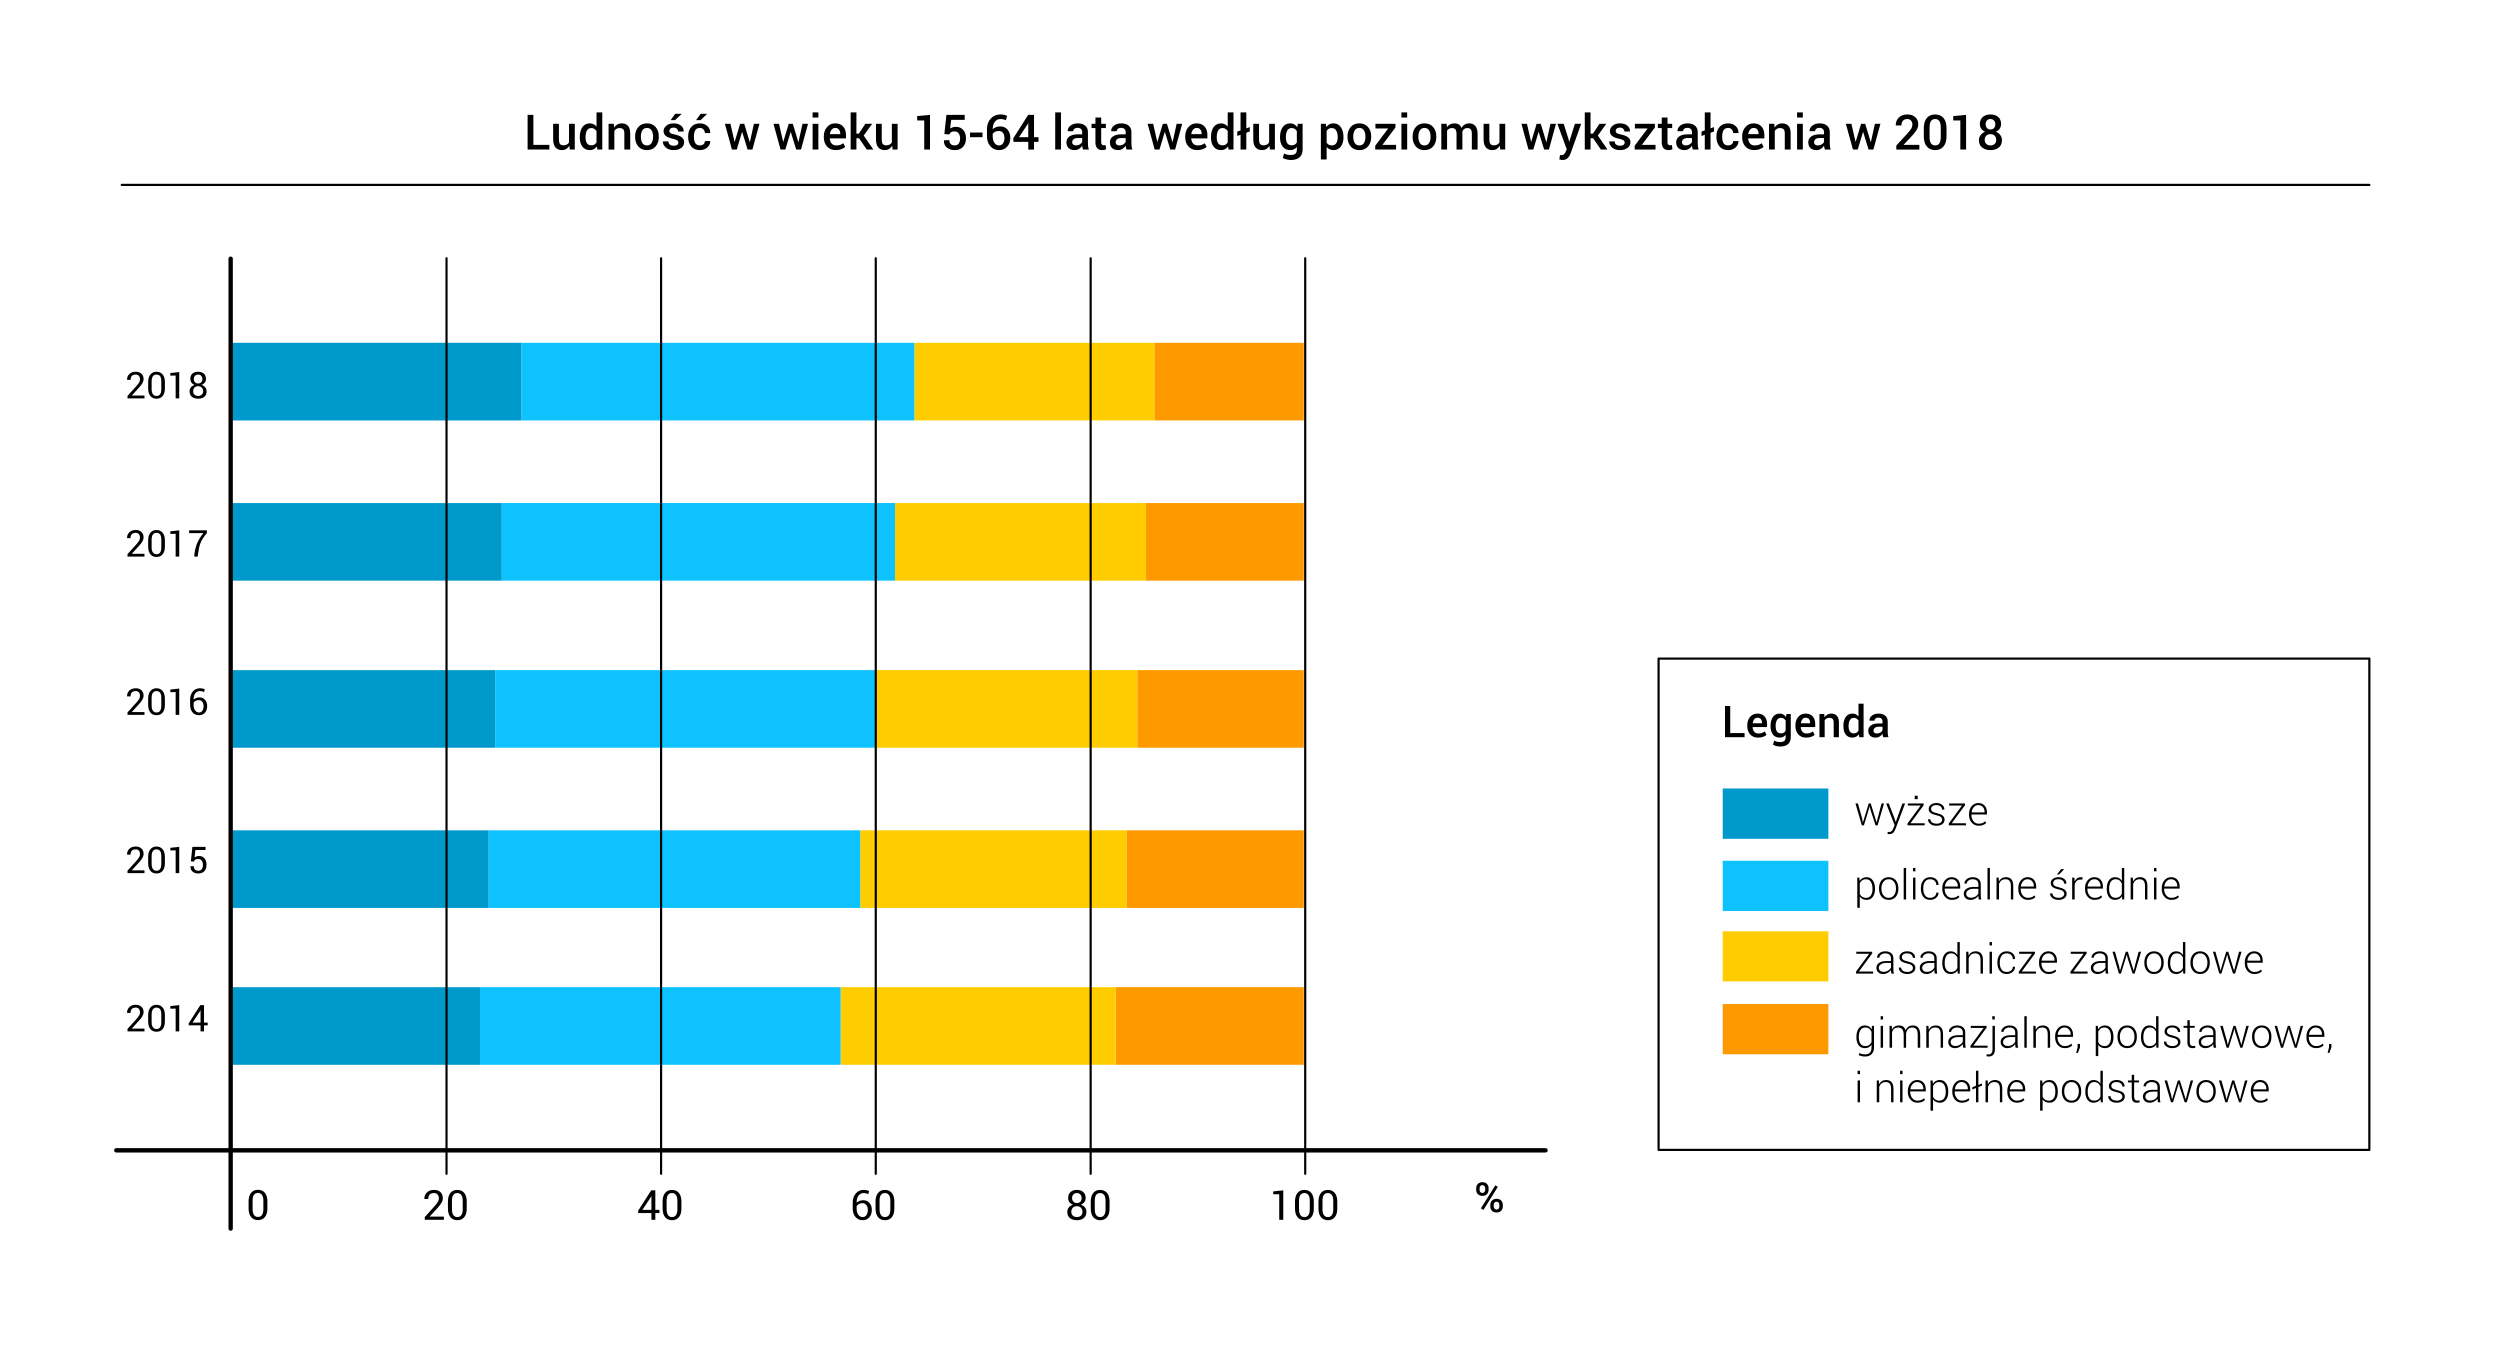 <?xml version="1.0" encoding="utf-8"?>
<!-- Generator: Adobe Illustrator 16.0.0, SVG Export Plug-In . SVG Version: 6.00 Build 0)  -->
<!DOCTYPE svg PUBLIC "-//W3C//DTD SVG 1.1//EN" "http://www.w3.org/Graphics/SVG/1.1/DTD/svg11.dtd">
<svg xmlns="http://www.w3.org/2000/svg" xmlns:xlink="http://www.w3.org/1999/xlink" version="1.1" x="0px" y="0px" viewBox="0 0 1150 630" enable-background="new 0 0 1150 630" xml:space="preserve">
<g id="Layer_2">
	<rect fill-rule="evenodd" clip-rule="evenodd" fill="#FFFFFF" width="1150" height="630"/>
</g>
<g id="Layer_7">
	<path fill-rule="evenodd" clip-rule="evenodd" fill="#FF9900" d="M531,157.7h68.75v35.7H531V157.7z M527.15,267.1v-35.7h63.6h9   v35.7h-9H527.15z M523.15,308.25h67.6h9v35.7h-9h-67.6V308.25z M518.15,417.65v-35.7h72.6h9v35.7h-9H518.15z M513.15,489.8v-35.7   h77.6h9v35.7h-9H513.15z"/>
	<path fill-rule="evenodd" clip-rule="evenodd" fill="#FFCC00" d="M531,193.4H420.6v-35.7H531V193.4z M411.7,231.4h115.45v35.7   H411.7V231.4z M402.7,308.25h120.45v35.7H402.7V308.25z M395.7,417.65v-35.7h122.45v35.7H395.7z M386.7,489.8v-35.7h126.45v35.7   H386.7z"/>
	<path fill-rule="evenodd" clip-rule="evenodd" fill="#0DC2FF" d="M239.85,157.7H420.6v35.7H239.85V157.7z M411.7,231.4v35.7h-19.2   H230.8v-35.7h161.7H411.7z M402.7,308.25v35.7h-25.2H227.8v-35.7h149.7H402.7z M224.8,417.65v-35.7h145.7h25.2v35.7h-25.2H224.8z    M220.8,489.8v-35.7h140.7h25.2v35.7h-25.2H220.8z"/>
	<path fill-rule="evenodd" clip-rule="evenodd" fill="#0099CC" d="M227.8,343.95H106.05v-35.7H227.8V343.95z M224.8,381.95v35.7   H106.05v-35.7H224.8z M220.8,489.8H106.05v-35.7H220.8V489.8z M230.8,231.4v35.7H106.05v-35.7H230.8z M239.85,193.4h-133.8v-35.7   h133.8V193.4z"/>
</g>
<g id="Layer_6">
	<rect x="792.45" y="428.4" fill-rule="evenodd" clip-rule="evenodd" fill="#FFCC00" width="48.6" height="23.05"/>
	<rect x="792.45" y="362.7" fill-rule="evenodd" clip-rule="evenodd" fill="#0099CC" width="48.6" height="23.149"/>
	<rect x="792.45" y="395.95" fill-rule="evenodd" clip-rule="evenodd" fill="#0DC2FF" width="48.6" height="23.1"/>
	<rect x="792.45" y="461.85" fill-rule="evenodd" clip-rule="evenodd" fill="#FF9900" width="48.6" height="23.101"/>
	
		<path fill-rule="evenodd" clip-rule="evenodd" fill="none" stroke="#000000" stroke-linecap="round" stroke-linejoin="round" stroke-miterlimit="3" d="   M1089.9,302.95v226H762.95v-226H1089.9z M1089.925,85.05H56"/>
	<g>
		
			<path fill-rule="evenodd" clip-rule="evenodd" fill="none" stroke="#000000" stroke-linecap="round" stroke-linejoin="round" stroke-miterlimit="3" d="    M205.4,539.95V118.8 M304.1,539.95V118.8 M402.85,539.95V118.8 M501.7,539.95V118.8 M600.4,539.95V118.8"/>
	</g>
</g>
<g id="Layer_1">
	
		<path fill-rule="evenodd" clip-rule="evenodd" fill="none" stroke="#000000" stroke-width="2" stroke-linecap="round" stroke-linejoin="round" stroke-miterlimit="3" d="   M106.1,565.15v-36H53.5 M106.1,529.15V119 M710.95,529.15H106.1"/>
</g>
<g id="Layer_8">
	<path fill-rule="evenodd" clip-rule="evenodd" d="M914,55.4c-0.4,0.434-0.6,1.017-0.6,1.75s0.199,1.317,0.6,1.75   c0.4,0.434,0.95,0.65,1.65,0.65c0.666,0,1.199-0.216,1.6-0.65c0.4-0.433,0.6-1.017,0.6-1.75c0-0.7-0.199-1.267-0.6-1.7   c-0.434-0.467-0.983-0.7-1.65-0.7C914.934,54.75,914.4,54.967,914,55.4z M915.6,52.65c1.467,0,2.65,0.383,3.551,1.15   c0.899,0.767,1.35,1.85,1.35,3.25c0,0.8-0.217,1.517-0.65,2.15c-0.433,0.633-1.017,1.1-1.75,1.4c0.867,0.333,1.551,0.85,2.051,1.55   c0.5,0.667,0.75,1.434,0.75,2.3c0,1.5-0.483,2.633-1.45,3.4c-0.967,0.8-2.233,1.2-3.8,1.2c-1.601,0-2.884-0.4-3.851-1.2   c-1-0.767-1.5-1.9-1.5-3.4c0-0.867,0.267-1.633,0.8-2.3c0.5-0.7,1.184-1.217,2.051-1.55c-0.767-0.3-1.367-0.767-1.801-1.4   c-0.399-0.6-0.6-1.317-0.6-2.15c0-1.4,0.45-2.483,1.35-3.25C912.967,53.033,914.134,52.65,915.6,52.65z M917.55,62.4   c-0.533-0.467-1.184-0.7-1.95-0.7s-1.399,0.233-1.899,0.7c-0.5,0.5-0.75,1.133-0.75,1.9c0,0.8,0.25,1.434,0.75,1.9   c0.467,0.466,1.116,0.7,1.95,0.7c0.767,0,1.399-0.233,1.899-0.7c0.467-0.467,0.7-1.1,0.7-1.9   C918.25,63.533,918.017,62.9,917.55,62.4z M898.5,53.4l5.9-0.55V68.8h-2.65V55.4h-3.25V53.4z M895.4,59v3.65   c0,2.067-0.467,3.65-1.4,4.75s-2.2,1.65-3.8,1.65c-1.634,0-2.917-0.55-3.851-1.65c-0.933-1.1-1.399-2.683-1.399-4.75V59   c0-2.067,0.467-3.65,1.399-4.75c0.934-1.067,2.2-1.6,3.801-1.6c1.6,0,2.883,0.533,3.85,1.6C894.934,55.35,895.4,56.933,895.4,59z    M892.1,55.7c-0.466-0.633-1.116-0.95-1.949-0.95c-0.834,0-1.467,0.317-1.9,0.95s-0.65,1.6-0.65,2.9v4.45   c0,1.3,0.217,2.267,0.65,2.9c0.467,0.633,1.116,0.95,1.95,0.95c0.833,0,1.467-0.316,1.899-0.95c0.434-0.633,0.65-1.6,0.65-2.9V58.6   C892.75,57.3,892.533,56.333,892.1,55.7z M841.7,60.8v5.25c0,0.5,0.033,0.983,0.1,1.45c0.066,0.433,0.184,0.867,0.351,1.3h-2.7   c-0.101-0.3-0.184-0.6-0.25-0.9c-0.066-0.267-0.117-0.55-0.15-0.85c-0.366,0.567-0.833,1.034-1.399,1.4c-0.601,0.4-1.267,0.6-2,0.6   c-1.233,0-2.184-0.316-2.851-0.95c-0.666-0.667-1-1.55-1-2.65c0-1.133,0.45-2.017,1.351-2.65c0.899-0.667,2.183-1,3.85-1h2.05v-1   c0-0.633-0.184-1.117-0.55-1.45c-0.366-0.367-0.884-0.55-1.55-0.55c-0.601,0-1.084,0.15-1.45,0.45s-0.55,0.667-0.55,1.1h-2.55V60.3   c-0.067-0.933,0.35-1.767,1.25-2.5c0.866-0.7,2.017-1.05,3.449-1.05c1.367,0,2.483,0.35,3.351,1.05   C841.283,58.5,841.7,59.5,841.7,60.8z M836.95,63.5c-0.8,0-1.417,0.183-1.851,0.55c-0.433,0.4-0.649,0.85-0.649,1.35   c0,0.467,0.149,0.833,0.45,1.1c0.3,0.267,0.716,0.4,1.25,0.4c0.699,0,1.316-0.167,1.85-0.5c0.533-0.333,0.884-0.717,1.05-1.15V63.5   H836.95z M820.5,59.5c-0.4-0.4-0.967-0.6-1.7-0.6c-0.533,0-1,0.117-1.399,0.35c-0.4,0.233-0.733,0.55-1,0.95v8.6h-2.65V56.95h2.4   l0.149,1.7c0.4-0.6,0.9-1.066,1.5-1.4c0.566-0.333,1.217-0.5,1.95-0.5c1.233,0,2.2,0.367,2.9,1.1c0.699,0.767,1.05,1.933,1.05,3.5   v7.45H821v-7.4C821,60.5,820.833,59.867,820.5,59.5z M829.3,56.95V68.8h-2.649V56.95H829.3z M829.3,54.05h-2.649V51.7h2.649V54.05z    M811.25,67.6c-0.434,0.4-1.017,0.733-1.75,1c-0.733,0.3-1.583,0.45-2.55,0.45c-1.7,0-3.05-0.55-4.05-1.65s-1.5-2.517-1.5-4.25   V62.7c0-1.7,0.5-3.117,1.5-4.25c1-1.167,2.25-1.733,3.75-1.7c1.566,0,2.783,0.483,3.649,1.45c0.867,0.966,1.3,2.267,1.3,3.9v1.55   H804.2l-0.05,0.05c0.066,0.933,0.35,1.7,0.85,2.3s1.2,0.9,2.1,0.9c0.7,0,1.317-0.083,1.851-0.25c0.5-0.2,0.983-0.45,1.45-0.75   L811.25,67.6z M881.6,59.85c-0.5,0.833-1.3,1.833-2.399,3l-3.55,3.75l0.05,0.05h7.2v2.15H872.3v-1.85l5.2-5.65   c0.833-0.933,1.417-1.683,1.75-2.25c0.3-0.6,0.45-1.183,0.45-1.75c0-0.733-0.2-1.333-0.601-1.8c-0.433-0.5-1-0.75-1.699-0.75   c-0.934,0-1.617,0.267-2.051,0.8c-0.466,0.534-0.699,1.25-0.699,2.15h-2.601v-0.05c-0.033-1.4,0.434-2.583,1.4-3.55   s2.283-1.45,3.95-1.45c1.533,0,2.75,0.417,3.649,1.25c0.9,0.833,1.351,1.934,1.351,3.3C882.4,58.133,882.134,59.017,881.6,59.85z    M865,56.95l-3.25,11.85h-2.2l-2.5-8.1v-0.1L857,60.7l-2.45,8.1h-2.2l-3.25-11.85h2.551l1.899,8.3h0.05l2.5-8.3h1.9l2.55,8.45   l0.05-0.05l1.851-8.4H865z M761.25,58.65l-6,8h6.3v2.15h-9.6v-1.75l5.95-7.95h-5.851v-2.15h9.2V58.65z M764.4,56.95v-2.9h2.649v2.9   h2.15v1.95h-2.15v6.55c0,0.5,0.117,0.85,0.351,1.05c0.199,0.233,0.466,0.35,0.8,0.35c0.166,0,0.316-0.017,0.45-0.05   c0.133-0.033,0.267-0.066,0.399-0.1l0.3,1.95c-0.233,0.1-0.517,0.2-0.85,0.3c-0.3,0.066-0.616,0.1-0.95,0.1   c-1,0-1.767-0.283-2.3-0.85c-0.566-0.6-0.85-1.517-0.85-2.75V58.9H762.6v-1.95H764.4z M749.8,60.5h-2.55   c0-0.467-0.184-0.883-0.55-1.25c-0.4-0.367-0.917-0.55-1.55-0.55c-0.634,0-1.117,0.15-1.45,0.45c-0.334,0.3-0.5,0.65-0.5,1.05   c0,0.433,0.149,0.767,0.45,1c0.333,0.233,0.983,0.45,1.949,0.65c1.467,0.3,2.567,0.733,3.301,1.3c0.733,0.567,1.1,1.333,1.1,2.3   c0,1.066-0.45,1.933-1.35,2.6c-0.867,0.667-2.017,1-3.45,1c-1.566,0-2.783-0.4-3.65-1.2c-0.899-0.8-1.333-1.7-1.3-2.7l0.05-0.1   h2.45c0.033,0.7,0.283,1.2,0.75,1.5c0.467,0.333,1.033,0.5,1.7,0.5c0.7,0,1.233-0.133,1.6-0.4c0.367-0.267,0.55-0.617,0.55-1.05   c0-0.434-0.166-0.783-0.5-1.05c-0.366-0.267-1.033-0.5-2-0.7c-1.399-0.3-2.466-0.717-3.199-1.25   c-0.733-0.567-1.101-1.333-1.101-2.3c0-0.966,0.434-1.8,1.3-2.5c0.834-0.7,1.934-1.05,3.301-1.05c1.433,0,2.583,0.35,3.449,1.05   c0.834,0.7,1.233,1.583,1.2,2.65V60.5z M735.75,56.95h3.15l-3.9,5.4l4.45,6.45h-3.05l-3.551-5.2h-1.199v5.2H729V51.7h2.65v9.8h1.1   L735.75,56.95z M808.95,61.4c0-0.733-0.2-1.333-0.601-1.8c-0.366-0.5-0.933-0.75-1.699-0.75c-0.667,0-1.217,0.267-1.65,0.8   s-0.7,1.2-0.8,2l0.05,0.05h4.7V61.4z M798.4,58c0.899,0.8,1.333,1.85,1.3,3.15v0.05h-2.45c0-0.633-0.217-1.184-0.65-1.65   c-0.399-0.466-0.949-0.7-1.649-0.7c-1,0-1.717,0.367-2.15,1.1c-0.399,0.733-0.6,1.65-0.6,2.75v0.35c0,1.133,0.2,2.05,0.6,2.75   c0.434,0.733,1.15,1.1,2.15,1.1c0.633,0,1.184-0.183,1.649-0.55c0.434-0.4,0.65-0.883,0.65-1.45h2.4l0.05,0.05   c0.033,1.1-0.417,2.066-1.351,2.9c-0.933,0.8-2.066,1.2-3.399,1.2c-1.733,0-3.066-0.566-4-1.7s-1.4-2.567-1.4-4.3V62.7   c0-1.733,0.467-3.15,1.4-4.25c0.934-1.133,2.267-1.7,4-1.7C796.384,56.75,797.533,57.167,798.4,58z M788.45,60.5l-1.601,0.55v7.75   H784.2V62l-1.5,0.55V60.5l1.5-0.5v-8.3h2.649v7.35l1.601-0.6V60.5z M780.95,60.8v5.25c0,0.5,0.033,0.983,0.1,1.45   c0.066,0.433,0.184,0.867,0.351,1.3h-2.7c-0.101-0.3-0.184-0.6-0.25-0.9c-0.066-0.267-0.117-0.55-0.15-0.85   c-0.366,0.567-0.833,1.034-1.399,1.4c-0.601,0.4-1.267,0.6-2,0.6c-1.233,0-2.184-0.316-2.851-0.95c-0.666-0.667-1-1.55-1-2.65   c0-1.133,0.45-2.017,1.351-2.65c0.899-0.667,2.183-1,3.85-1h2.05v-1c0-0.633-0.184-1.117-0.55-1.45   c-0.366-0.367-0.884-0.55-1.55-0.55c-0.601,0-1.084,0.15-1.45,0.45s-0.55,0.667-0.55,1.1h-2.55V60.3   c-0.067-0.933,0.35-1.767,1.25-2.5c0.866-0.7,2.017-1.05,3.449-1.05c1.367,0,2.483,0.35,3.351,1.05   C780.533,58.5,780.95,59.5,780.95,60.8z M776.2,63.5c-0.8,0-1.417,0.183-1.851,0.55c-0.433,0.4-0.649,0.85-0.649,1.35   c0,0.467,0.149,0.833,0.45,1.1c0.3,0.267,0.716,0.4,1.25,0.4c0.699,0,1.316-0.167,1.85-0.5c0.533-0.333,0.884-0.717,1.05-1.15V63.5   H776.2z M679.7,61.65v7.15h-2.65v-7.15c0-1-0.166-1.717-0.5-2.15c-0.366-0.4-0.899-0.6-1.6-0.6c-0.566,0-1.05,0.15-1.45,0.45   c-0.4,0.333-0.684,0.75-0.85,1.25c0,0.1,0,0.2,0,0.3c0.033,0.067,0.05,0.133,0.05,0.2v7.7H670v-7.15c0-0.967-0.167-1.667-0.5-2.1   c-0.366-0.433-0.884-0.65-1.55-0.65c-0.566,0-1.033,0.117-1.4,0.35c-0.366,0.2-0.666,0.483-0.899,0.85v8.7H663V56.95h2.45   l0.149,1.55c0.367-0.567,0.851-1,1.45-1.3c0.566-0.3,1.233-0.45,2-0.45s1.434,0.167,2,0.5c0.566,0.367,0.983,0.9,1.25,1.6   c0.367-0.667,0.851-1.184,1.45-1.55s1.3-0.55,2.1-0.55c1.2,0,2.134,0.4,2.801,1.2C679.35,58.75,679.7,59.983,679.7,61.65z    M685.1,56.95v7.1c0,1.034,0.167,1.767,0.5,2.2c0.334,0.4,0.834,0.6,1.5,0.6c0.667,0,1.217-0.117,1.65-0.35s0.767-0.567,1-1v-8.55   h2.65V68.8H690.1l-0.199-1.75c-0.4,0.633-0.884,1.133-1.45,1.5c-0.566,0.333-1.217,0.5-1.95,0.5c-1.267,0-2.267-0.417-3-1.25   c-0.7-0.8-1.05-2.05-1.05-3.75v-7.1H685.1z M655.25,58.85c-0.934,0-1.634,0.367-2.1,1.1c-0.467,0.767-0.7,1.7-0.7,2.8V63   c0,1.133,0.233,2.067,0.7,2.8c0.433,0.733,1.133,1.1,2.1,1.1c0.934,0,1.634-0.367,2.1-1.1c0.467-0.733,0.7-1.667,0.7-2.8v-0.25   c0-1.133-0.233-2.067-0.7-2.8C656.884,59.217,656.184,58.85,655.25,58.85z M655.25,56.75c1.7,0,3.033,0.567,4,1.7   c0.967,1.1,1.45,2.533,1.45,4.3V63c0,1.767-0.483,3.217-1.45,4.35s-2.3,1.7-4,1.7s-3.033-0.566-4-1.7s-1.45-2.583-1.45-4.35v-0.25   c0-1.733,0.483-3.167,1.45-4.3S653.55,56.75,655.25,56.75z M727.35,56.95L722.45,70.6c-0.3,0.833-0.733,1.533-1.3,2.1   c-0.567,0.6-1.384,0.9-2.45,0.9c-0.2,0-0.434-0.033-0.7-0.1c-0.233-0.033-0.467-0.083-0.7-0.15l0.3-2.05   c0.067,0,0.2,0.017,0.4,0.05c0.167,0,0.3,0,0.4,0c0.466,0,0.85-0.167,1.149-0.5c0.267-0.3,0.5-0.667,0.7-1.1l0.45-1.1l-4.3-11.7   h2.899l2.25,7.1l0.25,1.2h0.05l2.601-8.3H727.35z M715.75,56.95L712.5,68.8h-2.2l-2.5-8.1v-0.1l-0.05,0.1l-2.45,8.1h-2.2   l-3.25-11.85h2.551l1.899,8.3h0.05l2.5-8.3h1.9l2.55,8.45l0.05-0.05l1.851-8.4H715.75z M805.05,329.75c0.9-1,2.017-1.5,3.351-1.5   c1.433,0,2.533,0.434,3.3,1.3c0.767,0.867,1.149,2.033,1.149,3.5v1.4H806.2v0.05c0.033,0.866,0.283,1.566,0.75,2.1   c0.434,0.534,1.066,0.801,1.899,0.801c0.634,0,1.184-0.084,1.65-0.25c0.467-0.167,0.9-0.4,1.3-0.7l0.8,1.6   c-0.399,0.367-0.933,0.667-1.6,0.9s-1.434,0.35-2.3,0.35c-1.533,0-2.733-0.483-3.601-1.45c-0.899-1-1.35-2.283-1.35-3.85v-0.4   C803.75,332.066,804.184,330.783,805.05,329.75z M806.25,332.65v0.05h4.25v-0.25c0-0.667-0.167-1.217-0.5-1.65   c-0.366-0.434-0.9-0.649-1.6-0.649c-0.601,0-1.084,0.233-1.45,0.699C806.583,331.316,806.35,331.917,806.25,332.65z M795.9,324.75   v12.45h6.6v1.899h-9v-14.35H795.9z M864.05,332.8h1.9V331.9c0-0.567-0.167-1.017-0.5-1.351c-0.334-0.3-0.8-0.45-1.4-0.45   c-0.566,0-1,0.134-1.3,0.4c-0.333,0.267-0.5,0.6-0.5,1h-2.3v-0.05c-0.066-0.834,0.3-1.584,1.1-2.25c0.8-0.634,1.851-0.95,3.15-0.95   c1.233,0,2.233,0.316,3,0.95c0.767,0.633,1.149,1.533,1.149,2.7v4.75c0,0.433,0.017,0.85,0.051,1.25   c0.066,0.399,0.166,0.8,0.3,1.199h-2.4c-0.1-0.267-0.184-0.533-0.25-0.8c-0.033-0.233-0.066-0.483-0.1-0.75   c-0.334,0.5-0.767,0.917-1.3,1.25c-0.534,0.334-1.134,0.5-1.801,0.5c-1.1,0-1.949-0.283-2.55-0.85   c-0.6-0.566-0.899-1.351-0.899-2.351c0-1.033,0.416-1.833,1.25-2.399C861.45,333.1,862.583,332.8,864.05,332.8z M853.7,328.6   c0.434,0.233,0.833,0.567,1.2,1V323.7h2.35V339.1h-2l-0.2-1.3c-0.366,0.5-0.783,0.867-1.25,1.101c-0.5,0.267-1.066,0.399-1.7,0.399   c-1.3,0-2.316-0.467-3.05-1.399c-0.733-0.967-1.1-2.233-1.1-3.801V333.9c0-1.7,0.366-3.067,1.1-4.101s1.767-1.55,3.101-1.55   C852.717,328.25,853.233,328.366,853.7,328.6z M854,330.55c-0.333-0.233-0.75-0.35-1.25-0.35c-0.8,0-1.4,0.35-1.8,1.05   c-0.4,0.667-0.601,1.55-0.601,2.65v0.199c0,1,0.2,1.801,0.601,2.4c0.366,0.566,0.967,0.85,1.8,0.85c0.5,0,0.917-0.1,1.25-0.3   c0.366-0.233,0.667-0.55,0.9-0.95v-4.649C854.667,331.05,854.366,330.75,854,330.55z M865.95,334.3h-1.9   c-0.7,0-1.25,0.184-1.649,0.55c-0.4,0.334-0.601,0.733-0.601,1.2c0,0.4,0.134,0.733,0.4,1c0.267,0.233,0.649,0.351,1.149,0.351   c0.601,0,1.15-0.15,1.65-0.45c0.467-0.3,0.783-0.65,0.95-1.05V334.3z M821.55,329.85l0.25-1.399h1.95V339.1   c0,1.367-0.417,2.434-1.25,3.2c-0.833,0.733-2.033,1.101-3.6,1.101c-0.534,0-1.101-0.067-1.7-0.2   c-0.601-0.167-1.134-0.367-1.601-0.601l0.5-1.899c0.4,0.2,0.834,0.366,1.301,0.5c0.466,0.1,0.949,0.149,1.449,0.149   c0.867,0,1.517-0.183,1.95-0.55c0.4-0.366,0.601-0.934,0.601-1.7V338c-0.367,0.434-0.767,0.767-1.2,1c-0.467,0.2-1,0.3-1.601,0.3   c-1.3,0-2.316-0.467-3.05-1.399c-0.733-0.967-1.1-2.233-1.1-3.801V333.9c0-1.7,0.366-3.067,1.1-4.101s1.767-1.55,3.101-1.55   c0.633,0,1.183,0.134,1.649,0.4C820.8,328.917,821.217,329.316,821.55,329.85z M820.5,330.55c-0.333-0.233-0.75-0.35-1.25-0.35   c-0.833,0-1.45,0.35-1.85,1.05c-0.4,0.667-0.601,1.55-0.601,2.65v0.199c0,1,0.2,1.801,0.601,2.4c0.399,0.566,1.017,0.85,1.85,0.85   c0.5,0,0.934-0.1,1.3-0.3c0.334-0.233,0.617-0.55,0.851-0.95v-4.649C821.167,331.05,820.866,330.75,820.5,330.55z M828.4,332.7   h4.25v-0.25c0-0.667-0.167-1.217-0.5-1.65c-0.367-0.434-0.9-0.649-1.601-0.649c-0.6,0-1.083,0.233-1.45,0.699   c-0.366,0.467-0.6,1.067-0.699,1.801V332.7z M825.9,333.6c0-1.533,0.433-2.816,1.3-3.85c0.899-1,2.017-1.5,3.35-1.5   c1.434,0,2.533,0.434,3.3,1.3c0.767,0.867,1.15,2.033,1.15,3.5v1.4h-6.65v0.05c0.034,0.866,0.284,1.566,0.75,2.1   c0.434,0.534,1.067,0.801,1.9,0.801c0.634,0,1.184-0.084,1.65-0.25c0.466-0.167,0.899-0.4,1.3-0.7l0.8,1.6   c-0.4,0.367-0.934,0.667-1.6,0.9c-0.667,0.233-1.434,0.35-2.301,0.35c-1.533,0-2.733-0.483-3.6-1.45c-0.9-1-1.35-2.283-1.35-3.85   V333.6z M841.5,330.2c-0.467,0-0.884,0.1-1.25,0.3s-0.667,0.483-0.9,0.85v7.75h-2.399V328.45h2.2l0.1,1.5   c0.366-0.533,0.816-0.95,1.35-1.25c0.534-0.3,1.117-0.45,1.75-0.45c1.134,0,2,0.333,2.601,1c0.633,0.667,0.95,1.717,0.95,3.15   v6.699h-2.4V332.4c0-0.801-0.167-1.367-0.5-1.7C842.667,330.366,842.167,330.2,841.5,330.2z M876.35,369.6l-4.399,11.65   c-0.267,0.7-0.601,1.283-1,1.75c-0.434,0.467-1.05,0.7-1.851,0.7c-0.133,0-0.283,0-0.449,0c-0.2-0.033-0.334-0.066-0.4-0.101   l0.1-0.949c0.067,0.033,0.184,0.05,0.351,0.05c0.166,0,0.3,0,0.399,0c0.467,0,0.851-0.167,1.15-0.5c0.3-0.334,0.55-0.767,0.75-1.3   l0.5-1.4l-3.85-9.9h1.199l2.801,7.301L872,378.1h0.05l3.05-8.5H876.35z M880.75,366.05h1.4v1.55h-1.4V366.05z M877.6,369.6h7.301   v0.801l-6.101,8.3h6.55v0.95h-7.899V378.8l6.05-8.25h-5.9V369.6z M888.9,370.85c-0.4,0.367-0.601,0.784-0.601,1.25   c0,0.467,0.184,0.851,0.55,1.15c0.334,0.3,1.034,0.566,2.101,0.8c1.166,0.267,2.05,0.634,2.649,1.101   c0.601,0.466,0.9,1.083,0.9,1.85c0,0.866-0.333,1.55-1,2.05c-0.7,0.533-1.6,0.8-2.7,0.8c-1.233,0-2.2-0.3-2.899-0.899   c-0.7-0.566-1.034-1.25-1-2.05l0.05-0.051h1c0.066,0.7,0.366,1.217,0.899,1.551c0.567,0.333,1.217,0.5,1.95,0.5   c0.8,0,1.434-0.184,1.9-0.551c0.467-0.333,0.7-0.75,0.7-1.25c0-0.466-0.184-0.883-0.551-1.25c-0.399-0.366-1.116-0.649-2.149-0.85   c-1.2-0.267-2.084-0.616-2.65-1.05s-0.85-1.033-0.85-1.8s0.316-1.417,0.95-1.95c0.666-0.533,1.533-0.8,2.6-0.8   c1.134,0,2.033,0.283,2.7,0.85c0.666,0.566,0.983,1.267,0.95,2.1l-0.051,0.051h-1c0-0.567-0.233-1.051-0.699-1.45   c-0.467-0.4-1.101-0.601-1.9-0.601C889.917,370.35,889.3,370.517,888.9,370.85z M854.65,369.6l1.899,6.801l0.351,1.8h0.1l2.6-8.601   h0.95l2.65,8.65h0.05l2.25-8.65h1.15l-2.95,10.051h-0.95l-2.25-6.9l-0.4-1.75h-0.05l-2.649,8.65h-0.95L853.5,369.6H854.65z    M910,369.4c1.233,0,2.2,0.383,2.9,1.149c0.733,0.8,1.1,1.851,1.1,3.15v0.95h-7.15v0.25c0,1.133,0.317,2.083,0.95,2.85   c0.601,0.767,1.384,1.15,2.351,1.15c0.699,0,1.3-0.101,1.8-0.301c0.467-0.199,0.883-0.466,1.25-0.8l0.45,0.75   c-0.367,0.4-0.834,0.717-1.4,0.95c-0.6,0.233-1.3,0.35-2.1,0.35c-1.267,0-2.317-0.466-3.15-1.399s-1.25-2.117-1.25-3.55v-0.5   c0-1.434,0.417-2.634,1.25-3.601C907.833,369.866,908.833,369.4,910,369.4z M903.9,370.4l-6.101,8.3h6.55v0.95h-7.899V378.8   l6.05-8.25h-5.9v-0.95h7.301V370.4z M907,373.7h5.9v-0.3c0-0.867-0.267-1.584-0.801-2.15c-0.5-0.6-1.199-0.9-2.1-0.9   c-0.833,0-1.517,0.317-2.05,0.95c-0.566,0.601-0.9,1.384-1,2.351L907,373.7z M966.25,407.5c0-0.866-0.267-1.583-0.8-2.15   c-0.5-0.6-1.2-0.899-2.101-0.899c-0.833,0-1.517,0.316-2.05,0.95c-0.566,0.6-0.899,1.383-1,2.35l0.05,0.05h5.9V407.5z    M967.35,407.8v0.95H960.2V409c0,1.134,0.316,2.083,0.95,2.85c0.6,0.767,1.383,1.15,2.35,1.15c0.7,0,1.3-0.1,1.8-0.3   c0.467-0.2,0.884-0.467,1.25-0.8l0.45,0.75c-0.366,0.399-0.833,0.716-1.4,0.949c-0.6,0.233-1.3,0.351-2.1,0.351   c-1.267,0-2.316-0.467-3.15-1.4c-0.833-0.934-1.25-2.116-1.25-3.55v-0.5c0-1.434,0.417-2.634,1.25-3.6c0.834-0.934,1.834-1.4,3-1.4   c1.233,0,2.2,0.384,2.9,1.15C966.983,405.45,967.35,406.5,967.35,407.8z M954.35,405.45c0.301-0.601,0.684-1.084,1.15-1.45   c0.5-0.333,1.083-0.5,1.75-0.5c0.134,0,0.283,0.017,0.45,0.05c0.133,0,0.233,0.017,0.3,0.05l-0.15,1.051l-0.8-0.051   c-0.7,0-1.283,0.2-1.75,0.601c-0.434,0.366-0.75,0.899-0.95,1.6v6.95H953.2V403.7h1l0.149,1.649V405.45z M969.1,409v-0.2   c0-1.6,0.334-2.883,1-3.85c0.667-0.967,1.617-1.45,2.851-1.45c0.7,0,1.3,0.15,1.8,0.45c0.533,0.3,0.967,0.717,1.3,1.25v-5.95h1.101   v14.5h-0.95l-0.101-1.45c-0.333,0.533-0.767,0.934-1.3,1.2c-0.533,0.3-1.149,0.45-1.85,0.45c-1.233,0-2.184-0.45-2.851-1.351   C969.434,411.7,969.1,410.5,969.1,409z M970.95,411.9c0.467,0.733,1.2,1.1,2.2,1.1c0.699,0,1.3-0.167,1.8-0.5   c0.467-0.3,0.833-0.75,1.1-1.35v-4.75c-0.267-0.567-0.616-1.034-1.05-1.4c-0.467-0.366-1.083-0.55-1.85-0.55   c-0.967,0-1.7,0.399-2.2,1.2c-0.5,0.8-0.75,1.85-0.75,3.149v0.2C970.2,410.233,970.45,411.2,970.95,411.9z M949.5,399.85l-2.3,2.4   h-1l1.899-2.45h1.4V399.85z M945,407.35c0.333,0.301,1.033,0.567,2.1,0.801c1.167,0.267,2.051,0.633,2.65,1.1s0.9,1.083,0.9,1.85   c0,0.867-0.334,1.551-1,2.051c-0.7,0.533-1.601,0.8-2.7,0.8c-1.233,0-2.2-0.3-2.9-0.9c-0.7-0.566-1.033-1.25-1-2.05l0.05-0.05h1   c0.067,0.7,0.367,1.217,0.9,1.55c0.566,0.333,1.217,0.5,1.95,0.5c0.8,0,1.434-0.184,1.899-0.55c0.467-0.334,0.7-0.75,0.7-1.25   c0-0.467-0.184-0.884-0.55-1.25c-0.4-0.367-1.116-0.65-2.15-0.851c-1.199-0.267-2.083-0.616-2.649-1.05s-0.851-1.033-0.851-1.8   s0.317-1.417,0.95-1.95c0.667-0.533,1.533-0.8,2.601-0.8c1.133,0,2.033,0.283,2.699,0.85c0.667,0.567,0.983,1.267,0.95,2.101   l-0.05,0.05h-1c0-0.566-0.233-1.05-0.7-1.45c-0.467-0.399-1.1-0.6-1.899-0.6c-0.834,0-1.45,0.166-1.851,0.5   c-0.399,0.366-0.6,0.783-0.6,1.25S944.634,407.05,945,407.35z M935.55,404.65c0.733,0.8,1.101,1.85,1.101,3.149v0.95h-7.15V409   c0,1.134,0.316,2.083,0.95,2.85c0.6,0.767,1.383,1.15,2.35,1.15c0.7,0,1.3-0.1,1.8-0.3c0.467-0.2,0.884-0.467,1.25-0.8l0.45,0.75   c-0.366,0.399-0.833,0.716-1.399,0.949c-0.601,0.233-1.301,0.351-2.101,0.351c-1.267,0-2.316-0.467-3.149-1.4   c-0.834-0.934-1.25-2.116-1.25-3.55v-0.5c0-1.434,0.416-2.634,1.25-3.6c0.833-0.934,1.833-1.4,3-1.4   C933.884,403.5,934.85,403.884,935.55,404.65z M935.55,407.5c0-0.866-0.267-1.583-0.8-2.15c-0.5-0.6-1.2-0.899-2.1-0.899   c-0.834,0-1.517,0.316-2.051,0.95c-0.566,0.6-0.899,1.383-1,2.35l0.051,0.05h5.899V407.5z M939.15,441.85l0.05,0.051h5.899V441.6   c0-0.866-0.267-1.583-0.8-2.149c-0.5-0.601-1.2-0.9-2.1-0.9c-0.834,0-1.517,0.316-2.05,0.95   C939.583,440.1,939.25,440.884,939.15,441.85z M936.1,438.6L930,446.9h6.55v0.949h-7.899V447l6.05-8.25h-5.9v-0.95h7.3V438.6z    M937.95,442.6c0-1.433,0.416-2.633,1.25-3.6c0.833-0.934,1.833-1.4,3-1.4c1.233,0,2.2,0.384,2.899,1.15   c0.733,0.8,1.101,1.85,1.101,3.15v0.949h-7.15v0.25c0,1.134,0.316,2.084,0.95,2.851c0.6,0.767,1.384,1.149,2.35,1.149   c0.7,0,1.301-0.1,1.801-0.3c0.466-0.2,0.883-0.467,1.25-0.8l0.449,0.75c-0.366,0.4-0.833,0.717-1.399,0.95   c-0.601,0.233-1.3,0.35-2.101,0.35c-1.267,0-2.316-0.467-3.149-1.399c-0.834-0.934-1.25-2.117-1.25-3.551V442.6z M959.85,437.8v0.8   l-6.1,8.301h6.55v0.949H952.4V447l6.05-8.25h-5.9v-0.95H959.85z M965.9,437.6c1.1,0,2,0.284,2.699,0.851   c0.667,0.566,1,1.366,1,2.399v4.95c0,0.367,0.017,0.717,0.051,1.05c0.033,0.334,0.1,0.667,0.199,1H968.7   c-0.066-0.333-0.117-0.633-0.15-0.899c-0.033-0.233-0.05-0.483-0.05-0.75c-0.366,0.533-0.866,0.967-1.5,1.3   c-0.634,0.366-1.333,0.55-2.1,0.55c-0.967,0-1.717-0.267-2.25-0.8c-0.567-0.5-0.851-1.2-0.851-2.1c0-0.934,0.4-1.667,1.2-2.2   c0.8-0.566,1.884-0.851,3.25-0.851h2.25v-1.25c0-0.733-0.233-1.3-0.7-1.699c-0.467-0.4-1.116-0.601-1.95-0.601   c-0.767,0-1.399,0.2-1.899,0.601c-0.533,0.366-0.8,0.833-0.8,1.399h-1l-0.051-0.05c-0.033-0.767,0.317-1.434,1.051-2   C963.884,437.9,964.8,437.6,965.9,437.6z M962.9,445.2c0,0.566,0.199,1.017,0.6,1.35c0.366,0.334,0.884,0.5,1.55,0.5   c0.8,0,1.5-0.184,2.101-0.55c0.633-0.366,1.083-0.85,1.35-1.45v-2.1h-2.25c-1,0-1.8,0.217-2.4,0.649   C963.217,444.033,962.9,444.566,962.9,445.2z M922.5,404.45c-0.767,0-1.4,0.2-1.9,0.6c-0.5,0.434-0.85,0.983-1.05,1.65v7.05H918.4   V403.7h1l0.1,1.75c0.333-0.634,0.767-1.117,1.3-1.45c0.566-0.333,1.217-0.5,1.95-0.5c1.1,0,1.934,0.333,2.5,1s0.85,1.7,0.85,3.1   v6.15H925v-6.15c0-1.166-0.217-1.983-0.65-2.449C923.917,404.684,923.3,404.45,922.5,404.45z M915.35,399.25v14.5h-1.1v-14.5   H915.35z M904.7,404.4c0.733-0.601,1.649-0.9,2.75-0.9c1.1,0,2,0.283,2.7,0.85c0.666,0.567,1,1.367,1,2.4v4.95   c0,0.366,0.017,0.717,0.05,1.05s0.1,0.667,0.2,1h-1.15c-0.066-0.333-0.116-0.634-0.15-0.9c-0.033-0.233-0.05-0.483-0.05-0.75   c-0.366,0.534-0.866,0.967-1.5,1.301c-0.633,0.366-1.333,0.55-2.1,0.55c-0.967,0-1.717-0.267-2.25-0.8   c-0.566-0.5-0.851-1.2-0.851-2.101c0-0.934,0.4-1.666,1.2-2.2c0.8-0.566,1.884-0.85,3.25-0.85h2.25v-1.25   c0-0.733-0.233-1.3-0.7-1.7c-0.466-0.399-1.116-0.6-1.949-0.6c-0.767,0-1.4,0.2-1.9,0.6c-0.533,0.367-0.8,0.834-0.8,1.4h-1   l-0.05-0.05C903.616,405.634,903.967,404.967,904.7,404.4z M891.7,407.1h-1c0-0.8-0.267-1.449-0.8-1.949   c-0.534-0.467-1.2-0.7-2-0.7c-1.101,0-1.9,0.383-2.4,1.149c-0.533,0.767-0.8,1.733-0.8,2.9v0.4c0,1.199,0.267,2.183,0.8,2.949   c0.5,0.767,1.3,1.15,2.4,1.15c0.733,0,1.383-0.217,1.949-0.65c0.567-0.399,0.851-0.983,0.851-1.75h1v0.051   c0.033,0.933-0.334,1.716-1.101,2.35s-1.666,0.95-2.699,0.95c-1.367,0-2.417-0.467-3.15-1.4c-0.767-0.967-1.15-2.184-1.15-3.649   v-0.4c0-1.467,0.384-2.667,1.15-3.6c0.733-0.934,1.783-1.4,3.15-1.4c1.1,0,2.017,0.316,2.75,0.95c0.733,0.666,1.083,1.533,1.05,2.6   V407.1z M894.65,407.75l0.05,0.05h5.899v-0.3c0-0.866-0.267-1.583-0.8-2.15c-0.5-0.6-1.2-0.899-2.1-0.899   c-0.834,0-1.517,0.316-2.05,0.95C895.083,406,894.75,406.783,894.65,407.75z M900.6,404.65c0.733,0.8,1.101,1.85,1.101,3.149v0.95   h-7.15V409c0,1.134,0.316,2.083,0.95,2.85c0.6,0.767,1.384,1.15,2.35,1.15c0.7,0,1.301-0.1,1.801-0.3   c0.466-0.2,0.883-0.467,1.25-0.8l0.449,0.75c-0.366,0.399-0.833,0.716-1.399,0.949c-0.601,0.233-1.3,0.351-2.101,0.351   c-1.267,0-2.316-0.467-3.149-1.4c-0.834-0.934-1.25-2.116-1.25-3.55v-0.5c0-1.434,0.416-2.634,1.25-3.6   c0.833-0.934,1.833-1.4,3-1.4C898.934,403.5,899.9,403.884,900.6,404.65z M910.05,408.85h-2.25c-1,0-1.8,0.217-2.399,0.65   c-0.634,0.434-0.95,0.967-0.95,1.6c0,0.567,0.2,1.017,0.6,1.351c0.367,0.333,0.884,0.5,1.55,0.5c0.801,0,1.5-0.184,2.101-0.55   c0.633-0.367,1.083-0.851,1.35-1.45V408.85z M897.5,438.55c-0.967,0-1.7,0.4-2.2,1.2s-0.75,1.85-0.75,3.15v0.199   c0,1.233,0.25,2.2,0.75,2.9c0.467,0.733,1.2,1.1,2.2,1.1c0.7,0,1.3-0.166,1.8-0.5c0.467-0.3,0.834-0.75,1.101-1.35v-4.75   c-0.267-0.566-0.617-1.033-1.051-1.4C898.884,438.733,898.267,438.55,897.5,438.55z M900.4,433.35h1.1v14.5h-0.95l-0.1-1.449   c-0.334,0.533-0.767,0.933-1.3,1.199c-0.534,0.301-1.15,0.45-1.851,0.45c-1.233,0-2.184-0.45-2.85-1.35c-0.667-0.9-1-2.101-1-3.601   V442.9c0-1.601,0.333-2.884,1-3.851c0.666-0.967,1.616-1.45,2.85-1.45c0.7,0,1.3,0.15,1.8,0.45c0.534,0.3,0.967,0.717,1.301,1.25   V433.35z M905.6,440.8v7.05h-1.149V437.8h1l0.1,1.75c0.334-0.633,0.767-1.116,1.3-1.45c0.567-0.333,1.217-0.5,1.95-0.5   c1.101,0,1.934,0.334,2.5,1c0.566,0.667,0.851,1.7,0.851,3.101v6.149h-1.101V441.7c0-1.167-0.217-1.983-0.649-2.45   c-0.434-0.467-1.051-0.7-1.851-0.7c-0.767,0-1.399,0.2-1.899,0.601C906.15,439.583,905.8,440.134,905.6,440.8z M916.3,437.8v10.05   h-1.1V437.8H916.3z M915.2,434.9v-1.551h1.1v1.551H915.2z M918.8,442.6c0-1.466,0.384-2.666,1.15-3.6   c0.733-0.934,1.783-1.4,3.149-1.4c1.101,0,2.017,0.317,2.75,0.95c0.733,0.667,1.084,1.533,1.051,2.601v0.05h-1   c0-0.8-0.267-1.45-0.801-1.95c-0.533-0.467-1.199-0.7-2-0.7c-1.1,0-1.899,0.384-2.399,1.15c-0.533,0.767-0.8,1.733-0.8,2.899v0.4   c0,1.2,0.267,2.184,0.8,2.95c0.5,0.767,1.3,1.149,2.399,1.149c0.733,0,1.384-0.216,1.95-0.649c0.566-0.4,0.851-0.983,0.851-1.75h1   v0.05c0.033,0.934-0.334,1.717-1.101,2.35c-0.767,0.634-1.666,0.95-2.7,0.95c-1.366,0-2.416-0.467-3.149-1.399   c-0.767-0.967-1.15-2.184-1.15-3.65V442.6z M917.6,468.95h-1.149v-1.5h1.149V468.95z M906.55,471.9h7.3v0.8l-6.1,8.3h6.55v0.95   H906.4V481.1l6.05-8.25h-5.9V471.9z M904,474.95v4.95c0,0.366,0.017,0.716,0.05,1.05c0.033,0.333,0.101,0.666,0.2,1h-1.15   c-0.066-0.334-0.116-0.634-0.149-0.9c-0.033-0.233-0.05-0.483-0.05-0.75c-0.367,0.533-0.867,0.967-1.5,1.3   c-0.634,0.367-1.334,0.551-2.101,0.551c-0.967,0-1.717-0.267-2.25-0.801c-0.566-0.5-0.85-1.199-0.85-2.1   c0-0.934,0.399-1.667,1.2-2.2c0.8-0.566,1.883-0.85,3.25-0.85h2.25v-1.25c0-0.733-0.233-1.3-0.7-1.7s-1.117-0.6-1.95-0.6   c-0.767,0-1.4,0.199-1.9,0.6c-0.533,0.366-0.8,0.833-0.8,1.4h-1l-0.05-0.051c-0.033-0.767,0.316-1.433,1.05-2   c0.733-0.6,1.65-0.899,2.75-0.899c1.101,0,2,0.283,2.7,0.85C903.667,473.116,904,473.917,904,474.95z M902.9,479.15v-2.101h-2.25   c-1,0-1.801,0.217-2.4,0.65c-0.634,0.434-0.95,0.967-0.95,1.6c0,0.566,0.2,1.017,0.601,1.351c0.366,0.333,0.883,0.5,1.55,0.5   c0.8,0,1.5-0.184,2.1-0.551C902.184,480.233,902.634,479.75,902.9,479.15z M893.8,475.8v6.15h-1.1v-6.15   c0-1.166-0.217-1.983-0.65-2.45c-0.434-0.466-1.05-0.699-1.85-0.699c-0.767,0-1.4,0.199-1.9,0.6c-0.5,0.434-0.85,0.983-1.05,1.65   v7.05h-1.15V471.9h1l0.101,1.75c0.333-0.634,0.767-1.117,1.3-1.45c0.566-0.334,1.217-0.5,1.95-0.5c1.1,0,1.934,0.333,2.5,1   C893.517,473.366,893.8,474.4,893.8,475.8z M910.05,492.55v6.5l1.65-0.649v1l-1.65,0.649v7h-1.1v-6.55l-1.7,0.65v-1l1.7-0.7v-6.9   H910.05z M927,474.95c0-0.733-0.233-1.3-0.7-1.7s-1.116-0.6-1.95-0.6c-0.767,0-1.399,0.199-1.899,0.6   c-0.533,0.366-0.8,0.833-0.8,1.4h-1L920.6,474.6c-0.033-0.767,0.317-1.433,1.051-2c0.733-0.6,1.649-0.899,2.75-0.899   c1.1,0,2,0.283,2.699,0.85c0.667,0.566,1,1.367,1,2.4v4.95c0,0.366,0.017,0.716,0.051,1.05c0.033,0.333,0.1,0.666,0.199,1H927.2   c-0.066-0.334-0.117-0.634-0.15-0.9c-0.033-0.233-0.05-0.483-0.05-0.75c-0.366,0.533-0.866,0.967-1.5,1.3   c-0.634,0.367-1.333,0.551-2.1,0.551c-0.967,0-1.717-0.267-2.25-0.801c-0.567-0.5-0.851-1.199-0.851-2.1c0-0.934,0.4-1.667,1.2-2.2   c0.8-0.566,1.884-0.85,3.25-0.85H927V474.95z M922.35,477.7c-0.633,0.434-0.949,0.967-0.949,1.6c0,0.566,0.199,1.017,0.6,1.351   c0.366,0.333,0.884,0.5,1.55,0.5c0.8,0,1.5-0.184,2.101-0.551c0.633-0.366,1.083-0.85,1.35-1.449v-2.101h-2.25   C923.75,477.05,922.95,477.267,922.35,477.7z M917.65,471.9V482.8c0,1.033-0.25,1.834-0.75,2.4c-0.5,0.533-1.2,0.8-2.101,0.8   c-0.166,0-0.333-0.017-0.5-0.05c-0.166-0.033-0.333-0.066-0.5-0.101l0.101-0.949c0.1,0.033,0.233,0.066,0.399,0.1   c0.167,0.033,0.316,0.05,0.45,0.05c0.566,0,1-0.2,1.3-0.6c0.334-0.367,0.5-0.917,0.5-1.65V471.9H917.65z M931.2,467.45h1.1v14.5   h-1.1V467.45z M949.6,472.65c-0.833,0-1.517,0.316-2.05,0.949c-0.566,0.601-0.899,1.384-1,2.351l0.05,0.05h5.9v-0.3   c0-0.867-0.267-1.584-0.8-2.15C951.2,472.95,950.5,472.65,949.6,472.65z M943.05,475.8v6.15h-1.1v-6.15   c0-1.166-0.217-1.983-0.65-2.45c-0.434-0.466-1.05-0.699-1.85-0.699c-0.767,0-1.4,0.199-1.9,0.6c-0.5,0.434-0.85,0.983-1.05,1.65   v7.05h-1.15V471.9h1l0.101,1.75c0.333-0.634,0.767-1.117,1.3-1.45c0.566-0.334,1.217-0.5,1.95-0.5c1.1,0,1.934,0.333,2.5,1   C942.767,473.366,943.05,474.4,943.05,475.8z M945.35,476.7c0-1.434,0.417-2.634,1.25-3.601c0.834-0.933,1.834-1.399,3-1.399   c1.233,0,2.2,0.383,2.9,1.149c0.733,0.801,1.1,1.851,1.1,3.15v0.95h-7.149v0.25c0,1.133,0.316,2.083,0.95,2.85   c0.6,0.767,1.383,1.15,2.35,1.15c0.7,0,1.3-0.101,1.8-0.3c0.467-0.2,0.884-0.467,1.25-0.801l0.45,0.75   c-0.366,0.4-0.833,0.717-1.4,0.95c-0.6,0.233-1.3,0.351-2.1,0.351c-1.267,0-2.316-0.467-3.15-1.4   c-0.833-0.934-1.25-2.116-1.25-3.55V476.7z M971.15,473.15c0.699,0.966,1.05,2.25,1.05,3.85v0.2c0,1.5-0.351,2.7-1.05,3.6   c-0.667,0.9-1.601,1.351-2.801,1.351c-0.733,0-1.35-0.134-1.85-0.4c-0.533-0.267-0.967-0.65-1.3-1.15v5.2h-1.15V471.9H965   l0.15,1.55c0.333-0.566,0.767-1,1.3-1.3c0.533-0.301,1.149-0.45,1.85-0.45C969.533,471.7,970.483,472.184,971.15,473.15z    M968.05,472.65c-0.733,0-1.333,0.183-1.8,0.55c-0.467,0.333-0.816,0.783-1.05,1.35v4.851c0.233,0.566,0.6,1,1.1,1.3   c0.467,0.333,1.066,0.5,1.8,0.5c0.967,0,1.7-0.367,2.2-1.101s0.75-1.699,0.75-2.899V477c0-1.3-0.25-2.35-0.75-3.15   C969.8,473.05,969.05,472.65,968.05,472.65z M955.7,480.2h1.1v1.6l-0.95,2.55h-0.8l0.65-2.6V480.2z M967.3,492.55v14.5h-0.95   l-0.1-1.45c-0.333,0.534-0.767,0.934-1.3,1.2c-0.533,0.3-1.15,0.45-1.851,0.45c-1.233,0-2.183-0.45-2.85-1.35   c-0.667-0.9-1-2.101-1-3.601v-0.2c0-1.6,0.333-2.883,1-3.85s1.616-1.45,2.85-1.45c0.7,0,1.301,0.15,1.801,0.45   c0.533,0.3,0.966,0.717,1.3,1.25v-5.95H967.3z M881.1,400.8H880v-1.55h1.1V400.8z M876.8,399.25v14.5h-1.1v-14.5H876.8z    M872.15,408.55c0-1.133-0.301-2.1-0.9-2.899c-0.6-0.801-1.417-1.2-2.45-1.2s-1.85,0.399-2.45,1.2   c-0.6,0.8-0.899,1.767-0.899,2.899v0.3c0,1.167,0.3,2.15,0.899,2.95c0.601,0.8,1.417,1.2,2.45,1.2s1.851-0.4,2.45-1.2   s0.9-1.783,0.9-2.95V408.55z M873.25,408.85c0,1.5-0.4,2.733-1.2,3.7c-0.8,0.934-1.883,1.4-3.25,1.4c-1.333,0-2.416-0.467-3.25-1.4   c-0.8-0.967-1.2-2.2-1.2-3.7v-0.3c0-1.467,0.4-2.684,1.2-3.649c0.834-0.934,1.917-1.4,3.25-1.4c1.334,0,2.417,0.467,3.25,1.4   c0.8,0.966,1.2,2.183,1.2,3.649V408.85z M880,413.75V403.7h1.1v10.05H880z M855.5,406.35v4.851c0.233,0.566,0.6,1,1.1,1.3   c0.467,0.333,1.067,0.5,1.801,0.5c0.966,0,1.699-0.366,2.199-1.1s0.75-1.7,0.75-2.9v-0.2c0-1.3-0.25-2.35-0.75-3.149   c-0.5-0.801-1.25-1.2-2.25-1.2c-0.733,0-1.333,0.184-1.8,0.55C856.083,405.333,855.733,405.783,855.5,406.35z M858.6,403.5   c1.233,0,2.184,0.483,2.851,1.45c0.7,0.967,1.05,2.25,1.05,3.85v0.2c0,1.5-0.35,2.7-1.05,3.6c-0.667,0.9-1.601,1.351-2.8,1.351   c-0.733,0-1.351-0.134-1.851-0.4c-0.533-0.267-0.967-0.649-1.3-1.149v5.199h-1.15V403.7h0.95l0.15,1.55   c0.333-0.566,0.767-1,1.3-1.3S857.9,403.5,858.6,403.5z M853.9,437.8h7.3v0.8L855.1,446.9h6.551v0.949h-7.9V447l6.05-8.25H853.9   V437.8z M867.2,438.55c-0.767,0-1.4,0.2-1.9,0.601c-0.533,0.366-0.8,0.833-0.8,1.399h-1l-0.05-0.05   c-0.033-0.767,0.316-1.434,1.05-2c0.733-0.6,1.65-0.9,2.75-0.9s2,0.284,2.7,0.851c0.666,0.566,1,1.366,1,2.399v4.95   c0,0.367,0.017,0.717,0.05,1.05c0.033,0.334,0.1,0.667,0.2,1h-1.15c-0.066-0.333-0.116-0.633-0.149-0.899   c-0.034-0.233-0.051-0.483-0.051-0.75c-0.366,0.533-0.866,0.967-1.5,1.3c-0.633,0.366-1.333,0.55-2.1,0.55   c-0.967,0-1.717-0.267-2.25-0.8c-0.566-0.5-0.85-1.2-0.85-2.1c0-0.934,0.399-1.667,1.199-2.2c0.801-0.566,1.884-0.851,3.25-0.851   h2.25v-1.25c0-0.733-0.233-1.3-0.699-1.699C868.684,438.75,868.033,438.55,867.2,438.55z M864.25,445.2c0,0.566,0.2,1.017,0.6,1.35   c0.367,0.334,0.884,0.5,1.551,0.5c0.8,0,1.5-0.184,2.1-0.55c0.634-0.366,1.083-0.85,1.35-1.45v-2.1h-2.25   c-1,0-1.8,0.217-2.399,0.649C864.566,444.033,864.25,444.566,864.25,445.2z M877.3,438.55c-0.833,0-1.45,0.167-1.85,0.5   c-0.4,0.367-0.601,0.783-0.601,1.25s0.184,0.851,0.551,1.15c0.333,0.3,1.033,0.566,2.1,0.8c1.167,0.267,2.05,0.634,2.65,1.1   c0.6,0.467,0.899,1.084,0.899,1.851c0,0.866-0.333,1.55-1,2.05c-0.7,0.533-1.6,0.8-2.7,0.8c-1.233,0-2.199-0.3-2.899-0.899   c-0.7-0.567-1.033-1.25-1-2.051l0.05-0.05h1c0.066,0.7,0.366,1.217,0.9,1.55c0.566,0.334,1.216,0.5,1.949,0.5   c0.801,0,1.434-0.183,1.9-0.55c0.467-0.333,0.7-0.75,0.7-1.25c0-0.467-0.184-0.883-0.55-1.25c-0.4-0.366-1.117-0.649-2.15-0.85   c-1.2-0.267-2.083-0.617-2.65-1.05c-0.566-0.434-0.85-1.034-0.85-1.801s0.316-1.416,0.95-1.949c0.666-0.534,1.533-0.801,2.6-0.801   c1.134,0,2.033,0.284,2.7,0.851s0.983,1.267,0.95,2.1l-0.05,0.05h-1c0-0.566-0.233-1.05-0.7-1.449   C878.733,438.75,878.1,438.55,877.3,438.55z M889.9,438.45c0.666,0.566,1,1.366,1,2.399v4.95c0,0.367,0.017,0.717,0.05,1.05   c0.033,0.334,0.1,0.667,0.2,1H890c-0.066-0.333-0.116-0.633-0.15-0.899c-0.033-0.233-0.05-0.483-0.05-0.75   c-0.366,0.533-0.866,0.967-1.5,1.3c-0.633,0.366-1.333,0.55-2.1,0.55c-0.967,0-1.717-0.267-2.25-0.8   c-0.566-0.5-0.851-1.2-0.851-2.1c0-0.934,0.4-1.667,1.2-2.2c0.8-0.566,1.884-0.851,3.25-0.851h2.25v-1.25   c0-0.733-0.233-1.3-0.7-1.699c-0.466-0.4-1.116-0.601-1.949-0.601c-0.767,0-1.4,0.2-1.9,0.601c-0.533,0.366-0.8,0.833-0.8,1.399h-1   l-0.05-0.05c-0.034-0.767,0.316-1.434,1.05-2c0.733-0.6,1.649-0.9,2.75-0.9C888.3,437.6,889.2,437.884,889.9,438.45z M884.2,445.2   c0,0.566,0.2,1.017,0.6,1.35c0.367,0.334,0.884,0.5,1.55,0.5c0.801,0,1.5-0.184,2.101-0.55c0.633-0.366,1.083-0.85,1.35-1.45v-2.1   h-2.25c-1,0-1.8,0.217-2.399,0.649C884.517,444.033,884.2,444.566,884.2,445.2z M866.2,469H865.1v-1.55h1.101V469z M870.3,473.55   c0.334-0.6,0.767-1.05,1.3-1.35c0.534-0.334,1.167-0.5,1.9-0.5c0.8,0,1.45,0.184,1.95,0.55c0.533,0.366,0.899,0.934,1.1,1.7   c0.3-0.7,0.733-1.25,1.3-1.65c0.567-0.399,1.25-0.6,2.051-0.6c1.1,0,1.933,0.35,2.5,1.05c0.6,0.733,0.899,1.85,0.899,3.35v5.851   h-1.149v-5.9c0-1.233-0.217-2.116-0.65-2.649c-0.434-0.5-1.033-0.75-1.8-0.75c-0.867,0-1.533,0.267-2,0.8   c-0.5,0.533-0.8,1.233-0.9,2.1c0,0.033,0,0.084,0,0.15c0,0.1,0,0.166,0,0.2v6.05h-1.1v-5.9c0-1.233-0.233-2.1-0.7-2.6   c-0.434-0.533-1.033-0.8-1.8-0.8c-0.8,0-1.434,0.199-1.9,0.6s-0.783,0.934-0.95,1.6v7.101H869.2V471.9h1L870.3,473.55z    M862.05,471.9v9.899c0,1.3-0.366,2.334-1.1,3.101c-0.7,0.733-1.7,1.1-3,1.1c-0.467,0-0.967-0.05-1.5-0.15   c-0.566-0.133-1.05-0.3-1.45-0.5l0.3-0.949c0.4,0.199,0.816,0.35,1.25,0.449c0.434,0.101,0.9,0.15,1.4,0.15   c1,0,1.75-0.283,2.25-0.85c0.467-0.534,0.7-1.317,0.7-2.351v-1.25c-0.334,0.5-0.75,0.9-1.25,1.2c-0.534,0.267-1.15,0.4-1.851,0.4   c-1.2,0-2.149-0.45-2.85-1.351c-0.667-0.899-1-2.1-1-3.6V477c0-1.6,0.333-2.884,1-3.85c0.7-0.967,1.649-1.45,2.85-1.45   c0.733,0,1.367,0.149,1.9,0.45c0.5,0.333,0.916,0.783,1.25,1.35l0.149-1.6H862.05z M866.2,481.95H865.1V471.9h1.101V481.95z    M860.9,474.65c-0.233-0.601-0.584-1.084-1.051-1.45c-0.466-0.367-1.066-0.55-1.8-0.55c-1,0-1.75,0.399-2.25,1.199   c-0.5,0.801-0.75,1.851-0.75,3.15v0.2c0,1.2,0.25,2.166,0.75,2.899s1.233,1.101,2.2,1.101c0.733,0,1.333-0.167,1.8-0.5   c0.5-0.334,0.867-0.8,1.101-1.4V474.65z M854.5,492.55h1.1v1.55h-1.1V492.55z M874.05,494.1v-1.55h1.101v1.55H874.05z    M889.15,498.55c0.333-0.566,0.767-1,1.3-1.3s1.149-0.45,1.85-0.45c1.233,0,2.184,0.483,2.851,1.45   c0.699,0.967,1.05,2.25,1.05,3.85v0.2c0,1.5-0.351,2.7-1.05,3.601c-0.667,0.899-1.601,1.35-2.801,1.35   c-0.733,0-1.35-0.134-1.85-0.4c-0.533-0.267-0.967-0.649-1.3-1.149v5.2h-1.15V497H889L889.15,498.55z M889.2,499.65v4.85   c0.233,0.566,0.6,1,1.1,1.3c0.467,0.334,1.066,0.5,1.8,0.5c0.967,0,1.7-0.366,2.2-1.1s0.75-1.7,0.75-2.9v-0.2   c0-1.3-0.25-2.35-0.75-3.149s-1.25-1.2-2.25-1.2c-0.733,0-1.333,0.184-1.8,0.55C889.783,498.634,889.434,499.083,889.2,499.65z    M885.85,501.1v0.95H878.7v0.25c0,1.134,0.316,2.084,0.95,2.851c0.6,0.767,1.383,1.149,2.35,1.149c0.7,0,1.3-0.1,1.8-0.3   c0.467-0.2,0.884-0.467,1.25-0.8l0.45,0.75c-0.366,0.399-0.833,0.717-1.4,0.95c-0.6,0.233-1.3,0.35-2.1,0.35   c-1.267,0-2.316-0.467-3.15-1.4c-0.833-0.933-1.25-2.116-1.25-3.55v-0.5c0-1.434,0.417-2.633,1.25-3.6c0.834-0.934,1.834-1.4,3-1.4   c1.233,0,2.2,0.384,2.9,1.15C885.483,498.75,885.85,499.8,885.85,501.1z M883.95,498.65c-0.5-0.601-1.2-0.9-2.101-0.9   c-0.833,0-1.517,0.316-2.05,0.95c-0.566,0.6-0.899,1.383-1,2.35l0.05,0.05h5.9v-0.3C884.75,499.934,884.483,499.217,883.95,498.65z    M875.15,497v10.05h-1.101V497H875.15z M871,507.05h-1.1V500.9c0-1.167-0.217-1.983-0.65-2.45s-1.05-0.7-1.85-0.7   c-0.767,0-1.4,0.2-1.9,0.6c-0.5,0.434-0.85,0.983-1.05,1.65v7.05h-1.15V497h1l0.101,1.75c0.333-0.634,0.767-1.116,1.3-1.45   c0.566-0.333,1.217-0.5,1.95-0.5c1.1,0,1.933,0.334,2.5,1c0.566,0.667,0.85,1.7,0.85,3.101V507.05z M854.5,507.05V497h1.1v10.05   H854.5z M971.75,500.65c0.333,0.3,1.033,0.566,2.1,0.8c1.167,0.267,2.051,0.633,2.65,1.1s0.9,1.084,0.9,1.851   c0,0.866-0.334,1.55-1,2.05c-0.7,0.533-1.601,0.8-2.7,0.8c-1.233,0-2.2-0.3-2.9-0.9c-0.7-0.566-1.033-1.25-1-2.05l0.05-0.05h1   c0.067,0.7,0.367,1.217,0.9,1.55c0.566,0.334,1.217,0.5,1.95,0.5c0.8,0,1.434-0.184,1.899-0.55c0.467-0.333,0.7-0.75,0.7-1.25   c0-0.467-0.184-0.884-0.55-1.25c-0.4-0.366-1.116-0.65-2.15-0.85c-1.199-0.267-2.083-0.617-2.649-1.051   c-0.566-0.433-0.851-1.033-0.851-1.8s0.317-1.416,0.95-1.95c0.667-0.533,1.533-0.8,2.601-0.8c1.133,0,2.033,0.283,2.699,0.851   c0.667,0.566,0.983,1.267,0.95,2.1l-0.05,0.05h-1c0-0.566-0.233-1.05-0.7-1.45c-0.467-0.399-1.1-0.6-1.899-0.6   c-0.834,0-1.45,0.167-1.851,0.5c-0.399,0.366-0.6,0.783-0.6,1.25S971.384,500.35,971.75,500.65z M963.3,497.75   c-0.967,0-1.7,0.4-2.2,1.2s-0.75,1.85-0.75,3.149v0.2c0,1.233,0.25,2.2,0.75,2.9c0.467,0.733,1.2,1.1,2.2,1.1   c0.7,0,1.3-0.166,1.8-0.5c0.467-0.3,0.834-0.75,1.101-1.35v-4.75c-0.267-0.566-0.617-1.033-1.05-1.4   C964.684,497.934,964.066,497.75,963.3,497.75z M956.15,498.2c0.8,0.967,1.199,2.184,1.199,3.649v0.301   c0,1.5-0.399,2.733-1.199,3.699c-0.801,0.934-1.884,1.4-3.25,1.4c-1.334,0-2.417-0.467-3.25-1.4c-0.801-0.966-1.2-2.199-1.2-3.699   v-0.301c0-1.466,0.399-2.683,1.2-3.649c0.833-0.934,1.916-1.4,3.25-1.4C954.233,496.8,955.316,497.267,956.15,498.2z M952.9,497.75   c-1.034,0-1.851,0.4-2.45,1.2c-0.601,0.8-0.9,1.767-0.9,2.899v0.301c0,1.166,0.3,2.149,0.9,2.949c0.6,0.801,1.416,1.2,2.45,1.2   c1.033,0,1.85-0.399,2.449-1.2c0.601-0.8,0.9-1.783,0.9-2.949v-0.301c0-1.133-0.3-2.1-0.9-2.899   C954.75,498.15,953.934,497.75,952.9,497.75z M945.55,498.25c0.7,0.967,1.05,2.25,1.05,3.85v0.2c0,1.5-0.35,2.7-1.05,3.601   c-0.666,0.899-1.6,1.35-2.8,1.35c-0.733,0-1.35-0.134-1.85-0.4c-0.534-0.267-0.967-0.649-1.301-1.149v5.2h-1.149V497h0.95   l0.149,1.55c0.334-0.566,0.767-1,1.3-1.3c0.534-0.3,1.15-0.45,1.851-0.45C943.934,496.8,944.884,497.283,945.55,498.25z    M942.45,497.75c-0.733,0-1.334,0.184-1.8,0.55c-0.467,0.334-0.817,0.783-1.051,1.351v4.85c0.233,0.566,0.601,1,1.101,1.3   c0.467,0.334,1.066,0.5,1.8,0.5c0.967,0,1.7-0.366,2.2-1.1s0.75-1.7,0.75-2.9v-0.2c0-1.3-0.25-2.35-0.75-3.149   S943.45,497.75,942.45,497.75z M931.6,502.05h-7.149v0.25c0,1.134,0.316,2.084,0.95,2.851c0.6,0.767,1.383,1.149,2.35,1.149   c0.7,0,1.3-0.1,1.8-0.3c0.467-0.2,0.884-0.467,1.25-0.8l0.45,0.75c-0.366,0.399-0.833,0.717-1.4,0.95c-0.6,0.233-1.3,0.35-2.1,0.35   c-1.267,0-2.316-0.467-3.15-1.4c-0.833-0.933-1.25-2.116-1.25-3.55v-0.5c0-1.434,0.417-2.633,1.25-3.6c0.834-0.934,1.834-1.4,3-1.4   c1.233,0,2.2,0.384,2.9,1.15c0.733,0.8,1.1,1.85,1.1,3.149V502.05z M927.6,497.75c-0.833,0-1.517,0.316-2.05,0.95   c-0.566,0.6-0.899,1.383-1,2.35l0.05,0.05h5.9v-0.3c0-0.866-0.267-1.583-0.8-2.149C929.2,498.05,928.5,497.75,927.6,497.75z    M919.3,498.45c-0.434-0.467-1.05-0.7-1.85-0.7c-0.767,0-1.4,0.2-1.9,0.6c-0.5,0.434-0.85,0.983-1.05,1.65v7.05h-1.15V497h1   l0.101,1.75c0.333-0.634,0.767-1.116,1.3-1.45c0.566-0.333,1.217-0.5,1.95-0.5c1.1,0,1.934,0.334,2.5,1   c0.566,0.667,0.85,1.7,0.85,3.101v6.149h-1.1V500.9C919.95,499.733,919.733,498.917,919.3,498.45z M904.4,498.65   c-0.5-0.601-1.2-0.9-2.101-0.9c-0.833,0-1.517,0.316-2.05,0.95c-0.566,0.6-0.9,1.383-1,2.35l0.05,0.05h5.9v-0.3   C905.2,499.934,904.934,499.217,904.4,498.65z M905.2,497.95c0.733,0.8,1.1,1.85,1.1,3.149v0.95h-7.149v0.25   c0,1.134,0.316,2.084,0.949,2.851c0.601,0.767,1.384,1.149,2.351,1.149c0.7,0,1.3-0.1,1.8-0.3c0.467-0.2,0.884-0.467,1.25-0.8   l0.45,0.75c-0.367,0.399-0.834,0.717-1.4,0.95c-0.6,0.233-1.3,0.35-2.1,0.35c-1.267,0-2.316-0.467-3.15-1.4   c-0.833-0.933-1.25-2.116-1.25-3.55v-0.5c0-1.434,0.417-2.633,1.25-3.6c0.834-0.934,1.834-1.4,3-1.4   C903.533,496.8,904.5,497.184,905.2,497.95z M684.75,546.6v0.7c0,0.8-0.25,1.467-0.75,2s-1.2,0.8-2.1,0.8   c-0.867,0-1.567-0.267-2.101-0.8c-0.5-0.533-0.75-1.2-0.75-2v-0.7c0-0.8,0.25-1.466,0.75-2c0.5-0.533,1.2-0.8,2.101-0.8   c0.899,0,1.6,0.267,2.1,0.8C684.5,545.134,684.75,545.8,684.75,546.6z M680.95,545.6c-0.233,0.267-0.351,0.601-0.351,1v0.7   c0,0.4,0.117,0.75,0.351,1.05c0.233,0.267,0.55,0.4,0.95,0.4c0.433,0,0.75-0.134,0.949-0.4c0.233-0.3,0.351-0.649,0.351-1.05v-0.7   c0-0.399-0.117-0.733-0.351-1c-0.233-0.3-0.55-0.449-0.949-0.449C681.467,545.15,681.15,545.3,680.95,545.6z M681.2,555.85   l6.649-10.6l1.15,0.7l-6.6,10.6L681.2,555.85z M687.1,554.95c0,0.399,0.117,0.733,0.351,1c0.233,0.3,0.566,0.45,1,0.45   s0.75-0.134,0.95-0.4c0.199-0.267,0.3-0.616,0.3-1.05v-0.7c0-0.4-0.101-0.75-0.3-1.05c-0.233-0.267-0.567-0.4-1-0.4   c-0.4,0-0.717,0.134-0.95,0.4c-0.233,0.3-0.351,0.649-0.351,1.05V554.95z M685.55,554.25c0-0.8,0.25-1.467,0.75-2   c0.533-0.533,1.233-0.8,2.101-0.8c0.899,0,1.616,0.267,2.149,0.8c0.5,0.533,0.75,1.2,0.75,2v0.7c0,0.8-0.25,1.467-0.75,2   c-0.533,0.533-1.233,0.8-2.1,0.8c-0.9,0-1.617-0.267-2.15-0.8c-0.5-0.533-0.75-1.2-0.75-2V554.25z M1065.2,472.65   c-0.833,0-1.517,0.316-2.05,0.949c-0.567,0.601-0.9,1.384-1,2.351l0.05,0.05h5.899v-0.3c0-0.867-0.267-1.584-0.8-2.15   C1066.8,472.95,1066.1,472.65,1065.2,472.65z M1068.1,472.85c0.733,0.801,1.101,1.851,1.101,3.15v0.95h-7.15v0.25   c0,1.133,0.317,2.083,0.95,2.85c0.6,0.767,1.383,1.15,2.35,1.15c0.7,0,1.301-0.101,1.801-0.3c0.467-0.2,0.883-0.467,1.25-0.801   l0.449,0.75c-0.366,0.4-0.833,0.717-1.399,0.95c-0.601,0.233-1.3,0.351-2.101,0.351c-1.267,0-2.316-0.467-3.149-1.4   s-1.25-2.116-1.25-3.55v-0.5c0-1.434,0.417-2.634,1.25-3.601c0.833-0.933,1.833-1.399,3-1.399   C1066.434,471.7,1067.4,472.083,1068.1,472.85z M1071.35,480.2h1.101v1.6l-0.95,2.55h-0.8l0.649-2.6V480.2z M1059.45,471.9   l-2.95,10.05h-0.95l-2.25-6.9l-0.399-1.75h-0.051l-2.649,8.65h-0.95l-2.95-10.05h1.15l1.899,6.8l0.351,1.8h0.1l2.601-8.6h0.949   l2.65,8.649h0.05l2.25-8.649H1059.45z M1015.4,442.65c0-1.134-0.301-2.101-0.9-2.9s-1.417-1.2-2.45-1.2s-1.85,0.4-2.45,1.2   c-0.6,0.8-0.899,1.767-0.899,2.9v0.3c0,1.166,0.3,2.149,0.899,2.95c0.601,0.8,1.417,1.199,2.45,1.199s1.851-0.399,2.45-1.199   c0.6-0.801,0.9-1.784,0.9-2.95V442.65z M1016.5,442.65v0.3c0,1.5-0.4,2.733-1.2,3.7c-0.8,0.933-1.883,1.399-3.25,1.399   c-1.333,0-2.416-0.467-3.25-1.399c-0.8-0.967-1.2-2.2-1.2-3.7v-0.3c0-1.467,0.4-2.684,1.2-3.65c0.834-0.934,1.917-1.4,3.25-1.4   c1.334,0,2.417,0.467,3.25,1.4C1016.1,439.967,1016.5,441.184,1016.5,442.65z M1021,444.6l0.35,1.801h0.101l2.6-8.601h0.95   l2.65,8.65h0.05l2.25-8.65h1.149l-2.949,10.05h-0.95l-2.25-6.899l-0.4-1.75h-0.05l-2.65,8.649h-0.949l-2.95-10.05h1.149L1021,444.6   z M1032.6,442.6c0-1.433,0.417-2.633,1.25-3.6c0.834-0.934,1.834-1.4,3-1.4c1.233,0,2.2,0.384,2.9,1.15   c0.733,0.8,1.1,1.85,1.1,3.15v0.949h-7.149v0.25c0,1.134,0.316,2.084,0.95,2.851c0.6,0.767,1.383,1.149,2.35,1.149   c0.7,0,1.3-0.1,1.8-0.3c0.467-0.2,0.884-0.467,1.25-0.8l0.45,0.75c-0.367,0.4-0.833,0.717-1.4,0.95c-0.6,0.233-1.3,0.35-2.1,0.35   c-1.267,0-2.316-0.467-3.15-1.399c-0.833-0.934-1.25-2.117-1.25-3.551V442.6z M1033.8,441.85l0.05,0.051h5.9V441.6   c0-0.866-0.267-1.583-0.8-2.149c-0.5-0.601-1.2-0.9-2.101-0.9c-0.833,0-1.517,0.316-2.05,0.95   C1034.233,440.1,1033.9,440.884,1033.8,441.85z M995.65,407.8h5.899v-0.3c0-0.866-0.267-1.583-0.8-2.15   c-0.5-0.6-1.2-0.899-2.1-0.899c-0.834,0-1.517,0.316-2.051,0.95c-0.566,0.6-0.899,1.383-1,2.35L995.65,407.8z M1001.55,404.65   c0.733,0.8,1.101,1.85,1.101,3.149v0.95h-7.15V409c0,1.134,0.316,2.083,0.95,2.85c0.6,0.767,1.383,1.15,2.35,1.15   c0.7,0,1.3-0.1,1.8-0.3c0.467-0.2,0.884-0.467,1.25-0.8l0.45,0.75c-0.366,0.399-0.833,0.716-1.399,0.949   c-0.601,0.233-1.301,0.351-2.101,0.351c-1.267,0-2.316-0.467-3.149-1.4c-0.834-0.934-1.25-2.116-1.25-3.55v-0.5   c0-1.434,0.416-2.634,1.25-3.6c0.833-0.934,1.833-1.4,3-1.4C999.884,403.5,1000.85,403.884,1001.55,404.65z M991.95,400.8h-1.101   v-1.55h1.101V400.8z M982.3,405.05c-0.5,0.434-0.85,0.983-1.05,1.65v7.05h-1.15V403.7h1l0.101,1.75   c0.333-0.634,0.767-1.117,1.3-1.45c0.566-0.333,1.217-0.5,1.95-0.5c1.1,0,1.934,0.333,2.5,1s0.85,1.7,0.85,3.1v6.15h-1.1v-6.15   c0-1.166-0.217-1.983-0.65-2.449c-0.434-0.467-1.05-0.7-1.85-0.7C983.434,404.45,982.8,404.65,982.3,405.05z M991.95,403.7v10.05   h-1.101V403.7H991.95z M978.35,439.2h-0.05l-2.649,8.649h-0.95l-2.95-10.05h1.15l1.899,6.8l0.351,1.801h0.1l2.6-8.601h0.95   l2.65,8.65h0.05l2.25-8.65h1.15l-2.95,10.05H981l-2.25-6.899L978.35,439.2z M988.4,439.75c-0.601,0.8-0.9,1.767-0.9,2.9v0.3   c0,1.166,0.3,2.149,0.9,2.95c0.6,0.8,1.416,1.199,2.449,1.199c1.034,0,1.851-0.399,2.45-1.199c0.601-0.801,0.9-1.784,0.9-2.95v-0.3   c0-1.134-0.3-2.101-0.9-2.9c-0.6-0.8-1.416-1.2-2.45-1.2C989.816,438.55,989,438.95,988.4,439.75z M987.6,439   c0.834-0.934,1.917-1.4,3.25-1.4c1.334,0,2.417,0.467,3.25,1.4c0.801,0.967,1.2,2.184,1.2,3.65v0.3c0,1.5-0.399,2.733-1.2,3.7   c-0.8,0.933-1.883,1.399-3.25,1.399c-1.333,0-2.416-0.467-3.25-1.399c-0.8-0.967-1.199-2.2-1.199-3.7v-0.3   C986.4,441.184,986.8,439.967,987.6,439z M1001.05,437.6c0.7,0,1.3,0.15,1.8,0.45c0.534,0.3,0.967,0.717,1.301,1.25v-5.95h1.1v14.5   h-0.95l-0.1-1.449c-0.334,0.533-0.767,0.933-1.3,1.199c-0.534,0.301-1.15,0.45-1.851,0.45c-1.233,0-2.184-0.45-2.85-1.35   c-0.667-0.9-1-2.101-1-3.601V442.9c0-1.601,0.333-2.884,1-3.851C998.866,438.083,999.816,437.6,1001.05,437.6z M998.3,443.1   c0,1.233,0.25,2.2,0.75,2.9c0.467,0.733,1.2,1.1,2.2,1.1c0.7,0,1.3-0.166,1.8-0.5c0.467-0.3,0.834-0.75,1.101-1.35v-4.75   c-0.267-0.566-0.617-1.033-1.051-1.4c-0.466-0.366-1.083-0.55-1.85-0.55c-0.967,0-1.7,0.4-2.2,1.2s-0.75,1.85-0.75,3.15V443.1z    M1007.3,469.3v2.601h2.25v0.899h-2.25v6.55c0,0.667,0.134,1.134,0.4,1.4c0.233,0.267,0.55,0.4,0.95,0.4c0.166,0,0.333,0,0.5,0   c0.166-0.034,0.366-0.067,0.6-0.101l0.15,0.851c-0.167,0.066-0.384,0.133-0.65,0.199c-0.267,0.034-0.533,0.051-0.8,0.051   c-0.7,0-1.25-0.217-1.65-0.65c-0.399-0.467-0.6-1.184-0.6-2.15v-6.55h-1.75V471.9h1.75V469.3H1007.3z M991.8,473.4v-5.95h1.101   v14.5h-0.95l-0.101-1.45c-0.333,0.533-0.767,0.934-1.3,1.2c-0.533,0.3-1.149,0.45-1.85,0.45c-1.233,0-2.184-0.45-2.851-1.351   c-0.666-0.899-1-2.1-1-3.6V477c0-1.6,0.334-2.884,1-3.85c0.667-0.967,1.617-1.45,2.851-1.45c0.7,0,1.3,0.149,1.8,0.45   C991.033,472.45,991.467,472.866,991.8,473.4z M990.75,473.2c-0.467-0.367-1.083-0.55-1.85-0.55c-0.967,0-1.7,0.399-2.2,1.199   c-0.5,0.801-0.75,1.851-0.75,3.15v0.2c0,1.233,0.25,2.2,0.75,2.899c0.467,0.733,1.2,1.101,2.2,1.101c0.699,0,1.3-0.167,1.8-0.5   c0.467-0.3,0.833-0.75,1.1-1.351v-4.75C991.533,474.033,991.184,473.566,990.75,473.2z M982.95,477.05c0,1.5-0.4,2.733-1.2,3.7   c-0.8,0.934-1.884,1.4-3.25,1.4c-1.333,0-2.417-0.467-3.25-1.4c-0.8-0.967-1.2-2.2-1.2-3.7v-0.3c0-1.467,0.4-2.684,1.2-3.65   c0.833-0.933,1.917-1.399,3.25-1.399s2.417,0.467,3.25,1.399c0.8,0.967,1.2,2.184,1.2,3.65V477.05z M978.5,472.65   c-1.033,0-1.85,0.399-2.45,1.199c-0.6,0.801-0.899,1.767-0.899,2.9v0.3c0,1.167,0.3,2.15,0.899,2.95c0.601,0.8,1.417,1.2,2.45,1.2   s1.85-0.4,2.45-1.2c0.6-0.8,0.899-1.783,0.899-2.95v-0.3c0-1.134-0.3-2.1-0.899-2.9C980.35,473.05,979.533,472.65,978.5,472.65z    M981.7,494.4v2.6h2.25v0.9h-2.25v6.55c0,0.666,0.133,1.133,0.399,1.399c0.233,0.267,0.551,0.4,0.95,0.4c0.167,0,0.334,0,0.5,0   c0.167-0.033,0.367-0.066,0.601-0.1L984.3,507c-0.166,0.066-0.383,0.134-0.649,0.2c-0.267,0.033-0.534,0.05-0.801,0.05   c-0.699,0-1.25-0.217-1.649-0.65c-0.4-0.466-0.601-1.183-0.601-2.149v-6.55h-1.75V497h1.75v-2.6H981.7z M1011.7,474.6   c-0.033-0.767,0.316-1.433,1.05-2c0.733-0.6,1.65-0.899,2.75-0.899s2,0.283,2.7,0.85c0.666,0.566,1,1.367,1,2.4v4.95   c0,0.366,0.017,0.716,0.05,1.05c0.033,0.333,0.1,0.666,0.2,1h-1.15c-0.066-0.334-0.116-0.634-0.149-0.9   c-0.034-0.233-0.051-0.483-0.051-0.75c-0.366,0.533-0.866,0.967-1.5,1.3c-0.633,0.367-1.333,0.551-2.1,0.551   c-0.967,0-1.717-0.267-2.25-0.801c-0.566-0.5-0.85-1.199-0.85-2.1c0-0.934,0.399-1.667,1.199-2.2c0.801-0.566,1.884-0.85,3.25-0.85   h2.25v-1.25c0-0.733-0.233-1.3-0.699-1.7c-0.467-0.4-1.117-0.6-1.95-0.6c-0.767,0-1.4,0.199-1.9,0.6   c-0.533,0.366-0.8,0.833-0.8,1.4h-1L1011.7,474.6z M1002.85,474.7h-1c0-0.566-0.233-1.05-0.699-1.45c-0.467-0.4-1.101-0.6-1.9-0.6   c-0.833,0-1.45,0.166-1.85,0.5c-0.4,0.366-0.601,0.783-0.601,1.25c0,0.466,0.184,0.85,0.55,1.149c0.334,0.3,1.034,0.566,2.101,0.8   c1.166,0.267,2.05,0.634,2.649,1.101c0.601,0.467,0.9,1.083,0.9,1.85c0,0.867-0.333,1.55-1,2.05c-0.7,0.534-1.6,0.801-2.7,0.801   c-1.233,0-2.2-0.301-2.899-0.9c-0.7-0.566-1.034-1.25-1-2.05l0.05-0.05h1c0.066,0.699,0.366,1.216,0.899,1.55   c0.567,0.333,1.217,0.5,1.95,0.5c0.8,0,1.434-0.184,1.9-0.55c0.467-0.334,0.7-0.75,0.7-1.25c0-0.467-0.184-0.884-0.551-1.25   c-0.399-0.367-1.116-0.65-2.149-0.851c-1.2-0.267-2.084-0.616-2.65-1.05s-0.85-1.033-0.85-1.8s0.316-1.417,0.95-1.95   c0.666-0.533,1.533-0.8,2.6-0.8c1.134,0,2.033,0.283,2.7,0.85c0.666,0.566,0.983,1.267,0.95,2.101L1002.85,474.7z M1027.85,473.3   l-2.649,8.65h-0.95l-2.95-10.05h1.15l1.899,6.8l0.351,1.8h0.1l2.601-8.6h0.949l2.65,8.649h0.05l2.25-8.649h1.15l-2.95,10.05h-0.95   l-2.25-6.9l-0.399-1.75H1027.85z M1013.45,477.7c-0.634,0.434-0.95,0.967-0.95,1.6c0,0.566,0.2,1.017,0.6,1.351   c0.367,0.333,0.884,0.5,1.551,0.5c0.8,0,1.5-0.184,2.1-0.551c0.634-0.366,1.083-0.85,1.35-1.449v-2.101h-2.25   C1014.85,477.05,1014.05,477.267,1013.45,477.7z M1043.75,476.75c0-1.134-0.3-2.1-0.9-2.9c-0.6-0.8-1.416-1.199-2.449-1.199   s-1.851,0.399-2.45,1.199c-0.601,0.801-0.9,1.767-0.9,2.9v0.3c0,1.167,0.3,2.15,0.9,2.95c0.6,0.8,1.417,1.2,2.45,1.2   s1.85-0.4,2.449-1.2c0.601-0.8,0.9-1.783,0.9-2.95V476.75z M1043.65,480.75c-0.801,0.934-1.884,1.4-3.25,1.4   c-1.334,0-2.417-0.467-3.25-1.4c-0.801-0.967-1.2-2.2-1.2-3.7v-0.3c0-1.467,0.399-2.684,1.2-3.65   c0.833-0.933,1.916-1.399,3.25-1.399c1.333,0,2.416,0.467,3.25,1.399c0.8,0.967,1.199,2.184,1.199,3.65v0.3   C1044.85,478.55,1044.45,479.783,1043.65,480.75z M1043.6,502.05h-7.149v0.25c0,1.134,0.316,2.084,0.95,2.851   c0.6,0.767,1.383,1.149,2.35,1.149c0.7,0,1.3-0.1,1.8-0.3c0.467-0.2,0.884-0.467,1.25-0.8l0.45,0.75   c-0.367,0.399-0.833,0.717-1.4,0.95c-0.6,0.233-1.3,0.35-2.1,0.35c-1.267,0-2.316-0.467-3.15-1.4   c-0.833-0.933-1.25-2.116-1.25-3.55v-0.5c0-1.434,0.417-2.633,1.25-3.6c0.834-0.934,1.834-1.4,3-1.4c1.233,0,2.2,0.384,2.9,1.15   c0.733,0.8,1.1,1.85,1.1,3.149V502.05z M1042.5,500.8c0-0.866-0.267-1.583-0.8-2.149c-0.5-0.601-1.2-0.9-2.101-0.9   c-0.833,0-1.517,0.316-2.05,0.95c-0.566,0.6-0.899,1.383-1,2.35l0.05,0.05h5.9V500.8z M1027.25,498.4l-2.65,8.649h-0.949   L1020.7,497h1.149l1.9,6.8l0.35,1.8h0.101l2.6-8.6h0.95l2.65,8.65h0.05l2.25-8.65h1.149l-2.949,10.05h-0.95l-2.25-6.899l-0.4-1.75   H1027.25z M1014.8,497.75c-1.033,0-1.85,0.4-2.45,1.2c-0.6,0.8-0.899,1.767-0.899,2.899v0.301c0,1.166,0.3,2.149,0.899,2.949   c0.601,0.801,1.417,1.2,2.45,1.2s1.851-0.399,2.45-1.2c0.6-0.8,0.9-1.783,0.9-2.949v-0.301c0-1.133-0.301-2.1-0.9-2.899   S1015.833,497.75,1014.8,497.75z M1019.25,502.15c0,1.5-0.4,2.733-1.2,3.699c-0.8,0.934-1.883,1.4-3.25,1.4   c-1.333,0-2.416-0.467-3.25-1.4c-0.8-0.966-1.2-2.199-1.2-3.699v-0.301c0-1.466,0.4-2.683,1.2-3.649   c0.834-0.934,1.917-1.4,3.25-1.4c1.334,0,2.417,0.467,3.25,1.4c0.8,0.967,1.2,2.184,1.2,3.649V502.15z M1008.85,497l-2.949,10.05   h-0.95l-2.25-6.899l-0.4-1.75h-0.05l-2.65,8.649h-0.949L995.7,497h1.149l1.9,6.8l0.35,1.8h0.101l2.6-8.6h0.95l2.65,8.65h0.05   l2.25-8.65H1008.85z M993.55,500.05V505c0,0.366,0.017,0.717,0.05,1.05c0.034,0.334,0.101,0.667,0.2,1h-1.149   c-0.067-0.333-0.117-0.633-0.15-0.899c-0.033-0.233-0.05-0.483-0.05-0.75c-0.367,0.533-0.867,0.966-1.5,1.3   c-0.634,0.366-1.334,0.55-2.101,0.55c-0.966,0-1.716-0.267-2.25-0.8c-0.566-0.5-0.85-1.2-0.85-2.101c0-0.933,0.4-1.666,1.2-2.199   c0.8-0.567,1.883-0.851,3.25-0.851h2.25v-1.25c0-0.733-0.233-1.3-0.7-1.7c-0.467-0.399-1.116-0.6-1.95-0.6   c-0.767,0-1.399,0.2-1.899,0.6c-0.534,0.367-0.801,0.834-0.801,1.4h-1l-0.05-0.05c-0.033-0.767,0.316-1.434,1.05-2   c0.733-0.601,1.65-0.9,2.75-0.9c1.101,0,2,0.283,2.7,0.851C993.217,498.217,993.55,499.017,993.55,500.05z M992.45,502.15h-2.25   c-1,0-1.8,0.216-2.4,0.649c-0.633,0.434-0.95,0.967-0.95,1.601c0,0.566,0.2,1.017,0.601,1.35c0.366,0.333,0.883,0.5,1.55,0.5   c0.8,0,1.5-0.184,2.1-0.55c0.634-0.367,1.084-0.851,1.351-1.45V502.15z M594.2,58.9c-0.934,0-1.617,0.383-2.05,1.15   c-0.434,0.767-0.65,1.767-0.65,3v0.2c0,1.1,0.217,1.983,0.65,2.65c0.433,0.633,1.1,0.95,2,0.95c0.566,0,1.05-0.117,1.449-0.35   c0.4-0.233,0.717-0.567,0.95-1v-5.2c-0.267-0.433-0.583-0.767-0.95-1C595.2,59.033,594.733,58.9,594.2,58.9z M597,56.95h2.2V68.8   c0,1.534-0.467,2.717-1.4,3.55c-0.934,0.833-2.267,1.25-4,1.25c-0.6,0-1.233-0.083-1.899-0.25c-0.667-0.167-1.267-0.383-1.801-0.65   l0.551-2.1c0.466,0.233,0.966,0.417,1.5,0.55c0.5,0.1,1.033,0.15,1.6,0.15c0.967,0,1.667-0.2,2.1-0.6c0.467-0.4,0.7-1.034,0.7-1.9   v-1.2c-0.366,0.467-0.8,0.816-1.3,1.05c-0.533,0.267-1.134,0.4-1.8,0.4c-1.434,0-2.566-0.533-3.4-1.6   c-0.833-1.067-1.25-2.467-1.25-4.2v-0.2c0-1.9,0.417-3.433,1.25-4.6c0.834-1.133,1.983-1.7,3.45-1.7c0.7,0,1.316,0.15,1.85,0.45   c0.534,0.3,1,0.733,1.4,1.3L597,56.95z M586.45,56.95V68.8h-2.3l-0.2-1.75c-0.4,0.633-0.884,1.133-1.45,1.5   c-0.566,0.333-1.217,0.5-1.95,0.5c-1.267,0-2.267-0.417-3-1.25c-0.7-0.8-1.05-2.05-1.05-3.75v-7.1h2.65v7.1   c0,1.034,0.166,1.767,0.5,2.2c0.333,0.4,0.833,0.6,1.5,0.6c0.666,0,1.216-0.117,1.649-0.35s0.767-0.567,1-1v-8.55H586.45z    M573.3,61.05v7.75h-2.65V62l-1.5,0.55V60.5l1.5-0.5v-8.3h2.65v7.35l1.6-0.6v2.05L573.3,61.05z M567.4,68.8h-2.25l-0.25-1.45   c-0.367,0.533-0.816,0.95-1.35,1.25c-0.533,0.3-1.167,0.45-1.9,0.45c-1.433,0-2.566-0.533-3.4-1.6c-0.8-1.067-1.2-2.467-1.2-4.2   v-0.2c0-1.9,0.4-3.433,1.2-4.6c0.833-1.133,1.983-1.7,3.45-1.7c0.633,0,1.2,0.133,1.7,0.4c0.534,0.233,0.983,0.6,1.35,1.1V51.7   h2.65V68.8z M644.65,54.05V51.7h2.649v2.35H644.65z M641.9,58.65l-6,8h6.3v2.15H632.6v-1.75l5.95-7.95h-5.85v-2.15h9.2V58.65z    M647.3,56.95V68.8h-2.649V56.95H647.3z M628.1,62.75c0-1.133-0.233-2.067-0.699-2.8c-0.467-0.733-1.167-1.1-2.101-1.1   s-1.633,0.367-2.1,1.1c-0.467,0.767-0.7,1.7-0.7,2.8V63c0,1.133,0.233,2.067,0.7,2.8c0.434,0.733,1.133,1.1,2.1,1.1   c0.934,0,1.634-0.367,2.101-1.1c0.466-0.733,0.699-1.667,0.699-2.8V62.75z M630.75,63c0,1.767-0.483,3.217-1.45,4.35   s-2.3,1.7-4,1.7s-3.033-0.566-4-1.7s-1.45-2.583-1.45-4.35v-0.25c0-1.733,0.483-3.167,1.45-4.3s2.3-1.7,4-1.7s3.033,0.567,4,1.7   c0.967,1.1,1.45,2.533,1.45,4.3V63z M612.6,58.9c-0.566,0-1.033,0.117-1.399,0.35c-0.4,0.233-0.717,0.567-0.95,1v5.35   c0.233,0.433,0.55,0.75,0.95,0.95c0.366,0.233,0.85,0.35,1.45,0.35c0.899,0,1.566-0.333,2-1c0.466-0.667,0.699-1.55,0.699-2.65   v-0.2c0-1.233-0.233-2.233-0.699-3C614.184,59.283,613.5,58.9,612.6,58.9z M613.35,56.75c1.467,0,2.601,0.567,3.4,1.7   c0.833,1.167,1.25,2.7,1.25,4.6v0.2c0,1.733-0.417,3.133-1.25,4.2c-0.8,1.066-1.917,1.6-3.35,1.6c-0.667,0-1.267-0.133-1.801-0.4   c-0.533-0.233-0.983-0.583-1.35-1.05v5.75h-2.65v-16.4h2.25l0.25,1.5c0.4-0.567,0.867-1,1.4-1.3   C612.033,56.883,612.65,56.75,613.35,56.75z M517.25,59.35c-0.367-0.367-0.883-0.55-1.55-0.55c-0.6,0-1.083,0.15-1.45,0.45   s-0.55,0.667-0.55,1.1h-2.55V60.3c-0.066-0.933,0.35-1.767,1.25-2.5c0.867-0.7,2.017-1.05,3.45-1.05c1.367,0,2.483,0.35,3.35,1.05   c0.833,0.7,1.25,1.7,1.25,3v5.25c0,0.5,0.033,0.983,0.1,1.45c0.067,0.433,0.184,0.867,0.35,1.3h-2.7c-0.1-0.3-0.184-0.6-0.25-0.9   c-0.067-0.267-0.117-0.55-0.15-0.85c-0.366,0.567-0.833,1.034-1.4,1.4c-0.6,0.4-1.267,0.6-2,0.6c-1.233,0-2.183-0.316-2.85-0.95   c-0.667-0.667-1-1.55-1-2.65c0-1.133,0.45-2.017,1.35-2.65c0.9-0.667,2.184-1,3.85-1h2.05v-1   C517.8,60.167,517.617,59.683,517.25,59.35z M508.7,58.9h-2.15v6.55c0,0.5,0.117,0.85,0.35,1.05c0.2,0.233,0.467,0.35,0.8,0.35   c0.167,0,0.316-0.017,0.45-0.05c0.133-0.033,0.267-0.066,0.4-0.1l0.3,1.95c-0.233,0.1-0.517,0.2-0.85,0.3   c-0.3,0.066-0.617,0.1-0.95,0.1c-1,0-1.767-0.283-2.3-0.85c-0.567-0.6-0.85-1.517-0.85-2.75V58.9h-1.8v-1.95h1.8v-2.9h2.65v2.9   h2.15V58.9z M513.85,64.05c-0.434,0.4-0.65,0.85-0.65,1.35c0,0.467,0.15,0.833,0.45,1.1c0.3,0.267,0.717,0.4,1.25,0.4   c0.7,0,1.317-0.167,1.85-0.5c0.533-0.333,0.883-0.717,1.05-1.15V63.5h-2.1C514.9,63.5,514.283,63.683,513.85,64.05z M500.45,60.8   v5.25c0,0.5,0.033,0.983,0.1,1.45c0.067,0.433,0.184,0.867,0.35,1.3h-2.7c-0.1-0.3-0.184-0.6-0.25-0.9   c-0.067-0.267-0.117-0.55-0.15-0.85c-0.367,0.567-0.833,1.034-1.4,1.4c-0.6,0.4-1.267,0.6-2,0.6c-1.233,0-2.183-0.316-2.85-0.95   c-0.667-0.667-1-1.55-1-2.65c0-1.133,0.45-2.017,1.35-2.65c0.9-0.667,2.184-1,3.85-1h2.05v-1c0-0.633-0.183-1.117-0.55-1.45   c-0.367-0.367-0.883-0.55-1.55-0.55c-0.6,0-1.083,0.15-1.45,0.45s-0.55,0.667-0.55,1.1h-2.55V60.3   c-0.066-0.933,0.35-1.767,1.25-2.5c0.867-0.7,2.017-1.05,3.45-1.05c1.367,0,2.483,0.35,3.35,1.05   C500.033,58.5,500.45,59.5,500.45,60.8z M493.85,64.05c-0.434,0.4-0.65,0.85-0.65,1.35c0,0.467,0.15,0.833,0.45,1.1   c0.3,0.267,0.717,0.4,1.25,0.4c0.7,0,1.317-0.167,1.85-0.5c0.533-0.333,0.883-0.717,1.05-1.15V63.5h-2.1   C494.9,63.5,494.283,63.683,493.85,64.05z M488.05,68.8h-2.65V51.7h2.65V68.8z M563.75,59.3c-0.367-0.267-0.833-0.4-1.4-0.4   c-0.9,0-1.567,0.383-2,1.15c-0.434,0.767-0.65,1.767-0.65,3v0.2c0,1.1,0.216,1.983,0.65,2.65c0.433,0.633,1.1,0.95,2,0.95   c0.566,0,1.05-0.117,1.45-0.35c0.367-0.233,0.684-0.583,0.95-1.05V60.3C564.483,59.867,564.15,59.533,563.75,59.3z M554.1,58.2   c0.867,0.966,1.3,2.267,1.3,3.9v1.55H548l-0.05,0.05c0.066,0.933,0.35,1.7,0.85,2.3s1.2,0.9,2.1,0.9c0.7,0,1.317-0.083,1.85-0.25   c0.5-0.2,0.983-0.45,1.45-0.75l0.85,1.7c-0.433,0.4-1.017,0.733-1.75,1c-0.733,0.3-1.583,0.45-2.55,0.45   c-1.7,0-3.05-0.55-4.05-1.65s-1.5-2.517-1.5-4.25V62.7c0-1.7,0.5-3.117,1.5-4.25c1-1.167,2.25-1.733,3.75-1.7   C552.017,56.75,553.233,57.233,554.1,58.2z M552.75,61.7v-0.3c0-0.733-0.2-1.333-0.6-1.8c-0.367-0.5-0.933-0.75-1.7-0.75   c-0.667,0-1.217,0.267-1.65,0.8c-0.433,0.533-0.7,1.2-0.8,2l0.05,0.05H552.75z M543.8,56.95l-3.25,11.85h-2.2l-2.5-8.1v-0.1   l-0.05,0.1l-2.45,8.1h-2.2l-3.25-11.85h2.55l1.9,8.3h0.05l2.5-8.3h1.9l2.55,8.45l0.05-0.05l1.85-8.4H543.8z M443.75,55.15h-6.2   l-0.5,4c0.333-0.233,0.7-0.417,1.1-0.55c0.4-0.167,0.867-0.25,1.4-0.25c1.5-0.033,2.667,0.433,3.5,1.4   c0.867,0.967,1.3,2.283,1.3,3.95c0,1.566-0.45,2.85-1.35,3.85s-2.183,1.5-3.85,1.5c-1.4,0-2.583-0.383-3.55-1.15   c-1-0.8-1.467-1.9-1.4-3.3v-0.05l2.5-0.1c0,0.767,0.216,1.367,0.65,1.8c0.467,0.433,1.066,0.65,1.8,0.65   c0.8,0,1.417-0.283,1.85-0.85c0.433-0.6,0.65-1.383,0.65-2.35c0-0.967-0.217-1.733-0.65-2.3c-0.433-0.633-1.067-0.95-1.9-0.95   c-0.733,0-1.283,0.133-1.65,0.4c-0.333,0.233-0.583,0.566-0.75,1l-2.3-0.2l0.95-8.8h8.4V55.15z M427.8,68.8h-2.65V55.4h-3.25v-2   l5.9-0.55V68.8z M412.9,56.95V68.8h-2.3l-0.2-1.75c-0.4,0.633-0.883,1.133-1.45,1.5c-0.567,0.333-1.217,0.5-1.95,0.5   c-1.267,0-2.267-0.417-3-1.25c-0.7-0.8-1.05-2.05-1.05-3.75v-7.1h2.65v7.1c0,1.034,0.167,1.767,0.5,2.2   c0.333,0.4,0.833,0.6,1.5,0.6c0.667,0,1.217-0.117,1.65-0.35s0.767-0.567,1-1v-8.55H412.9z M475.65,52.85V63.1h2.05v2.15h-2.05   v3.55H473v-3.55h-6.8l-0.1-1.6l6.85-10.8H475.65z M472.75,57.1l-4,6H473v-6.45l-0.05-0.05L472.75,57.1z M462.75,55.3   c-0.4-0.167-0.8-0.3-1.2-0.4c-0.4-0.1-0.85-0.15-1.35-0.15c-1.067,0-1.917,0.417-2.55,1.25c-0.667,0.833-1,1.95-1,3.35v0.05   c0.467-0.4,0.983-0.7,1.55-0.9c0.566-0.233,1.2-0.35,1.9-0.35c1.433,0,2.566,0.5,3.4,1.5s1.25,2.267,1.25,3.8   c0,1.633-0.483,2.966-1.45,4c-0.933,1.066-2.183,1.6-3.75,1.6c-1.6,0-2.917-0.583-3.95-1.75c-1.067-1.133-1.6-2.716-1.6-4.75V59.5   c0-2.067,0.6-3.733,1.8-5c1.167-1.233,2.633-1.85,4.4-1.85c0.566,0,1.117,0.05,1.65,0.15c0.533,0.133,1,0.284,1.4,0.45L462.75,55.3   z M457.75,60.6c-0.467,0.233-0.833,0.55-1.1,0.95v1.15c0,1.333,0.283,2.367,0.85,3.1c0.533,0.733,1.217,1.1,2.05,1.1   c0.8,0,1.417-0.333,1.85-1c0.434-0.667,0.65-1.483,0.65-2.45c0-0.967-0.233-1.75-0.7-2.35c-0.467-0.567-1.1-0.85-1.9-0.85   C458.783,60.25,458.217,60.367,457.75,60.6z M451.95,60.95v2.15h-5.75v-2.15H451.95z M358.35,56.95l1.9,8.3h0.05l2.5-8.3h1.9   l2.55,8.45l0.05-0.05l1.85-8.4h2.55l-3.25,11.85h-2.2l-2.5-8.1v-0.1l-0.05,0.1l-2.45,8.1h-2.2l-3.25-11.85H358.35z M349.35,56.95   L346.1,68.8h-2.2l-2.5-8.1v-0.1l-0.05,0.1l-2.45,8.1h-2.2l-3.25-11.85H336l1.9,8.3h0.05l2.5-8.3h1.9l2.55,8.45l0.05-0.05l1.85-8.4   H349.35z M325.25,52.4l-2.95,2.85h-2.1l2.1-2.9h2.95V52.4z M326.7,61.15v0.05h-2.45c0-0.633-0.217-1.184-0.65-1.65   c-0.4-0.466-0.95-0.7-1.65-0.7c-1,0-1.717,0.367-2.15,1.1c-0.4,0.733-0.6,1.65-0.6,2.75v0.35c0,1.133,0.2,2.05,0.6,2.75   c0.434,0.733,1.15,1.1,2.15,1.1c0.633,0,1.183-0.183,1.65-0.55c0.433-0.4,0.65-0.883,0.65-1.45h2.4l0.05,0.05   c0.033,1.1-0.417,2.066-1.35,2.9c-0.934,0.8-2.067,1.2-3.4,1.2c-1.733,0-3.067-0.566-4-1.7c-0.934-1.133-1.4-2.567-1.4-4.3V62.7   c0-1.733,0.467-3.15,1.4-4.25c0.933-1.133,2.267-1.7,4-1.7c1.433,0,2.583,0.417,3.45,1.25C326.3,58.8,326.733,59.85,326.7,61.15z    M398.05,56.95h3.15l-3.9,5.4l4.45,6.45h-3.05l-3.55-5.2h-1.2v5.2h-2.65V51.7h2.65v9.8h1.1L398.05,56.95z M386.5,61.4   c0-0.733-0.2-1.333-0.6-1.8c-0.367-0.5-0.933-0.75-1.7-0.75c-0.667,0-1.217,0.267-1.65,0.8c-0.433,0.533-0.7,1.2-0.8,2l0.05,0.05   h4.7V61.4z M387.05,68.6c-0.733,0.3-1.583,0.45-2.55,0.45c-1.7,0-3.05-0.55-4.05-1.65s-1.5-2.517-1.5-4.25V62.7   c0-1.7,0.5-3.117,1.5-4.25c1-1.167,2.25-1.733,3.75-1.7c1.566,0,2.783,0.483,3.65,1.45c0.867,0.966,1.3,2.267,1.3,3.9v1.55h-7.4   l-0.05,0.05c0.066,0.933,0.35,1.7,0.85,2.3s1.2,0.9,2.1,0.9c0.7,0,1.317-0.083,1.85-0.25c0.5-0.2,0.983-0.45,1.45-0.75l0.85,1.7   C388.367,68,387.783,68.333,387.05,68.6z M376.45,54.05h-2.65V51.7h2.65V54.05z M376.45,68.8h-2.65V56.95h2.65V68.8z M282.35,56.95   l0.15,1.7c0.4-0.6,0.9-1.066,1.5-1.4c0.567-0.333,1.217-0.5,1.95-0.5c1.233,0,2.2,0.367,2.9,1.1c0.7,0.767,1.05,1.933,1.05,3.5   v7.45h-2.7v-7.4c0-0.9-0.167-1.533-0.5-1.9c-0.4-0.4-0.967-0.6-1.7-0.6c-0.533,0-1,0.117-1.4,0.35s-0.733,0.55-1,0.95v8.6h-2.65   V56.95H282.35z M273.4,59.3c-0.367-0.267-0.833-0.4-1.4-0.4c-0.9,0-1.567,0.383-2,1.15c-0.433,0.767-0.65,1.767-0.65,3v0.2   c0,1.1,0.217,1.983,0.65,2.65c0.433,0.633,1.1,0.95,2,0.95c0.567,0,1.05-0.117,1.45-0.35c0.367-0.233,0.683-0.583,0.95-1.05V60.3   C274.133,59.867,273.8,59.533,273.4,59.3z M277.05,51.7v17.1h-2.25l-0.25-1.45c-0.367,0.533-0.816,0.95-1.35,1.25   c-0.534,0.3-1.167,0.45-1.9,0.45c-1.433,0-2.566-0.533-3.4-1.6c-0.8-1.067-1.2-2.467-1.2-4.2v-0.2c0-1.9,0.4-3.433,1.2-4.6   c0.833-1.133,1.983-1.7,3.45-1.7c0.633,0,1.2,0.133,1.7,0.4c0.534,0.233,0.983,0.6,1.35,1.1V51.7H277.05z M264.4,68.8h-2.3   l-0.2-1.75c-0.4,0.633-0.883,1.133-1.45,1.5c-0.567,0.333-1.217,0.5-1.95,0.5c-1.267,0-2.267-0.417-3-1.25   c-0.7-0.8-1.05-2.05-1.05-3.75v-7.1h2.65v7.1c0,1.034,0.167,1.767,0.5,2.2c0.333,0.4,0.833,0.6,1.5,0.6   c0.667,0,1.217-0.117,1.65-0.35s0.767-0.567,1-1v-8.55h2.65V68.8z M252.7,68.8h-10V52.85h2.65v13.8h7.35V68.8z M314.5,60.5h-2.55   c0-0.467-0.184-0.883-0.55-1.25c-0.4-0.367-0.917-0.55-1.55-0.55s-1.117,0.15-1.45,0.45c-0.333,0.3-0.5,0.65-0.5,1.05   c0,0.433,0.15,0.767,0.45,1c0.333,0.233,0.983,0.45,1.95,0.65c1.467,0.3,2.567,0.733,3.3,1.3c0.733,0.567,1.1,1.333,1.1,2.3   c0,1.066-0.45,1.933-1.35,2.6c-0.867,0.667-2.017,1-3.45,1c-1.566,0-2.783-0.4-3.65-1.2c-0.9-0.8-1.333-1.7-1.3-2.7l0.05-0.1h2.45   c0.033,0.7,0.283,1.2,0.75,1.5c0.466,0.333,1.033,0.5,1.7,0.5c0.7,0,1.233-0.133,1.6-0.4s0.55-0.617,0.55-1.05   c0-0.434-0.167-0.783-0.5-1.05c-0.367-0.267-1.033-0.5-2-0.7c-1.4-0.3-2.466-0.717-3.2-1.25c-0.733-0.567-1.1-1.333-1.1-2.3   c0-0.966,0.433-1.8,1.3-2.5c0.833-0.7,1.934-1.05,3.3-1.05c1.433,0,2.583,0.35,3.45,1.05c0.833,0.7,1.233,1.583,1.2,2.65V60.5z    M310.55,55.25h-2.05l2.1-2.9h2.95v0.05L310.55,55.25z M295.5,59.95c-0.467,0.767-0.7,1.7-0.7,2.8V63c0,1.133,0.233,2.067,0.7,2.8   c0.433,0.733,1.133,1.1,2.1,1.1c0.933,0,1.633-0.367,2.1-1.1c0.466-0.733,0.7-1.667,0.7-2.8v-0.25c0-1.133-0.233-2.067-0.7-2.8   c-0.467-0.733-1.167-1.1-2.1-1.1C296.667,58.85,295.967,59.217,295.5,59.95z M301.6,58.45c0.967,1.1,1.45,2.533,1.45,4.3V63   c0,1.767-0.483,3.217-1.45,4.35s-2.3,1.7-4,1.7c-1.7,0-3.033-0.566-4-1.7s-1.45-2.583-1.45-4.35v-0.25   c0-1.733,0.483-3.167,1.45-4.3s2.3-1.7,4-1.7C299.3,56.75,300.633,57.317,301.6,58.45z M78.35,171.6l4.1-0.45v12.1H80.8v-10.5   l-2.45,0.05V171.6z M74.8,172.25c0.7,0.8,1.05,1.983,1.05,3.55v2.85c0,1.533-0.35,2.717-1.05,3.55c-0.667,0.8-1.6,1.2-2.8,1.2   s-2.133-0.4-2.8-1.2c-0.7-0.833-1.05-2.017-1.05-3.55v-2.85c0-1.566,0.35-2.75,1.05-3.55c0.667-0.833,1.6-1.25,2.8-1.25   C73.167,171,74.1,171.417,74.8,172.25z M72,172.3c-0.733,0-1.283,0.25-1.65,0.75c-0.4,0.534-0.6,1.333-0.6,2.4v3.5   c0,1.066,0.2,1.867,0.6,2.4c0.367,0.533,0.917,0.8,1.65,0.8s1.283-0.267,1.65-0.8s0.55-1.333,0.55-2.4v-3.5   c0-1.067-0.184-1.867-0.55-2.4C73.25,172.55,72.7,172.3,72,172.3z M65.1,171.95c0.633,0.633,0.95,1.433,0.95,2.4   c0,0.667-0.2,1.333-0.6,2c-0.4,0.667-0.95,1.367-1.65,2.1l-3.15,3.45v0.05h5.8v1.3h-7.8v-1.15l3.95-4.35   c0.7-0.8,1.183-1.433,1.45-1.9c0.233-0.467,0.35-0.95,0.35-1.45c0-0.6-0.167-1.1-0.5-1.5c-0.367-0.4-0.833-0.6-1.4-0.6   c-0.833,0-1.45,0.2-1.85,0.6c-0.4,0.434-0.6,1.05-0.6,1.85h-1.6v-0.05c-0.034-1.067,0.316-1.95,1.05-2.65c0.7-0.7,1.7-1.05,3-1.05   C63.567,171,64.433,171.317,65.1,171.95z M89.7,172.85c-0.367,0.367-0.55,0.867-0.55,1.5c0,0.6,0.184,1.1,0.55,1.5   c0.367,0.367,0.85,0.55,1.45,0.55c0.567,0,1.033-0.183,1.4-0.55c0.367-0.4,0.55-0.9,0.55-1.5s-0.184-1.1-0.55-1.5   c-0.367-0.367-0.85-0.55-1.45-0.55C90.533,172.3,90.067,172.483,89.7,172.85z M93.75,171.85c0.667,0.566,1,1.383,1,2.45   c0,0.633-0.183,1.2-0.55,1.7c-0.367,0.467-0.85,0.817-1.45,1.05c0.7,0.233,1.267,0.617,1.7,1.15c0.4,0.5,0.6,1.1,0.6,1.8   c0,1.1-0.35,1.95-1.05,2.55c-0.733,0.567-1.683,0.85-2.85,0.85c-1.2,0-2.15-0.283-2.85-0.85c-0.733-0.6-1.1-1.45-1.1-2.55   c0-0.7,0.2-1.3,0.6-1.8c0.434-0.534,0.983-0.917,1.65-1.15c-0.6-0.233-1.067-0.583-1.4-1.05c-0.333-0.5-0.5-1.067-0.5-1.7   c0-1.066,0.317-1.883,0.95-2.45c0.667-0.567,1.533-0.85,2.6-0.85C92.167,171,93.05,171.283,93.75,171.85z M93.45,179.95   c0-0.667-0.217-1.217-0.65-1.65c-0.433-0.433-1-0.65-1.7-0.65c-0.667,0-1.217,0.217-1.65,0.65c-0.4,0.434-0.6,0.983-0.6,1.65   c0,0.667,0.2,1.2,0.6,1.6c0.433,0.4,1,0.6,1.7,0.6c0.667,0,1.217-0.2,1.65-0.6C93.233,181.15,93.45,180.617,93.45,179.95z    M87,245.25v-1.3h8.15v1.3c-1.467,1.733-2.45,3.267-2.95,4.6c-0.5,1.367-0.867,3-1.1,4.9l-0.15,1.3h-1.6l0.1-1.3   c0.233-1.9,0.683-3.6,1.35-5.1c0.667-1.5,1.583-2.967,2.75-4.4H87z M82.45,256.05H80.8v-10.5l-2.45,0.05v-1.2l4.1-0.45V256.05z    M62.5,245.1c-0.833,0-1.45,0.2-1.85,0.6c-0.4,0.433-0.6,1.05-0.6,1.85h-1.6v-0.05c-0.034-1.067,0.316-1.95,1.05-2.65   c0.7-0.7,1.7-1.05,3-1.05c1.067,0,1.933,0.317,2.6,0.95c0.633,0.633,0.95,1.433,0.95,2.4c0,0.667-0.2,1.333-0.6,2   c-0.4,0.667-0.95,1.367-1.65,2.1l-3.15,3.45v0.05h5.8v1.3h-7.8v-1.15l3.95-4.35c0.7-0.8,1.183-1.433,1.45-1.9   c0.233-0.467,0.35-0.95,0.35-1.45c0-0.6-0.167-1.1-0.5-1.5C63.533,245.3,63.067,245.1,62.5,245.1z M72,245.1   c-0.733,0-1.283,0.25-1.65,0.75c-0.4,0.533-0.6,1.333-0.6,2.4v3.5c0,1.067,0.2,1.867,0.6,2.4c0.367,0.533,0.917,0.8,1.65,0.8   s1.283-0.267,1.65-0.8s0.55-1.333,0.55-2.4v-3.5c0-1.067-0.184-1.867-0.55-2.4C73.25,245.35,72.7,245.1,72,245.1z M74.8,245.05   c0.7,0.8,1.05,1.983,1.05,3.55v2.85c0,1.533-0.35,2.716-1.05,3.55c-0.667,0.8-1.6,1.2-2.8,1.2s-2.133-0.4-2.8-1.2   c-0.7-0.833-1.05-2.017-1.05-3.55v-2.85c0-1.567,0.35-2.75,1.05-3.55c0.667-0.833,1.6-1.25,2.8-1.25   C73.167,243.8,74.1,244.217,74.8,245.05z M64.4,320c0-0.6-0.167-1.1-0.5-1.5c-0.367-0.4-0.833-0.6-1.4-0.6   c-0.833,0-1.45,0.199-1.85,0.6c-0.4,0.434-0.6,1.05-0.6,1.85h-1.6v-0.05c-0.034-1.066,0.316-1.95,1.05-2.649   c0.7-0.7,1.7-1.051,3-1.051c1.067,0,1.933,0.317,2.6,0.95c0.633,0.634,0.95,1.434,0.95,2.4c0,0.666-0.2,1.333-0.6,2   c-0.4,0.666-0.95,1.366-1.65,2.1l-3.15,3.45v0.05h5.8v1.3h-7.8V327.7l3.95-4.351c0.7-0.8,1.183-1.433,1.45-1.899   C64.283,320.983,64.4,320.5,64.4,320z M69.2,317.85c0.667-0.833,1.6-1.25,2.8-1.25c1.167,0,2.1,0.417,2.8,1.25   c0.7,0.801,1.05,1.983,1.05,3.551v2.85c0,1.533-0.35,2.717-1.05,3.55c-0.667,0.8-1.6,1.2-2.8,1.2s-2.133-0.4-2.8-1.2   c-0.7-0.833-1.05-2.017-1.05-3.55v-2.85C68.15,319.833,68.5,318.65,69.2,317.85z M69.75,321.05v3.5c0,1.066,0.2,1.867,0.6,2.4   c0.367,0.533,0.917,0.8,1.65,0.8s1.283-0.267,1.65-0.8s0.55-1.334,0.55-2.4v-3.5c0-1.066-0.184-1.866-0.55-2.399   c-0.4-0.5-0.95-0.75-1.65-0.75c-0.733,0-1.283,0.25-1.65,0.75C69.95,319.184,69.75,319.983,69.75,321.05z M78.35,318.4v-1.2   l4.1-0.45v12.1H80.8v-10.5L78.35,318.4z M60.05,393.15h-1.6V393.1c-0.034-1.066,0.316-1.949,1.05-2.649c0.7-0.7,1.7-1.05,3-1.05   c1.067,0,1.933,0.316,2.6,0.949c0.633,0.634,0.95,1.434,0.95,2.4c0,0.667-0.2,1.333-0.6,2c-0.4,0.667-0.95,1.366-1.65,2.1   l-3.15,3.45v0.05h5.8v1.301h-7.8v-1.15l3.95-4.35c0.7-0.801,1.183-1.434,1.45-1.9c0.233-0.467,0.35-0.95,0.35-1.45   c0-0.6-0.167-1.1-0.5-1.5c-0.367-0.399-0.833-0.6-1.4-0.6c-0.833,0-1.45,0.2-1.85,0.6C60.25,391.733,60.05,392.35,60.05,393.15z    M69.75,393.85v3.5c0,1.067,0.2,1.867,0.6,2.4c0.367,0.533,0.917,0.8,1.65,0.8s1.283-0.267,1.65-0.8s0.55-1.333,0.55-2.4v-3.5   c0-1.066-0.184-1.866-0.55-2.399c-0.4-0.5-0.95-0.75-1.65-0.75c-0.733,0-1.283,0.25-1.65,0.75   C69.95,391.983,69.75,392.783,69.75,393.85z M69.2,390.65c0.667-0.834,1.6-1.25,2.8-1.25c1.167,0,2.1,0.416,2.8,1.25   c0.7,0.8,1.05,1.983,1.05,3.55v2.85c0,1.533-0.35,2.717-1.05,3.55c-0.667,0.801-1.6,1.2-2.8,1.2s-2.133-0.399-2.8-1.2   c-0.7-0.833-1.05-2.017-1.05-3.55v-2.85C68.15,392.634,68.5,391.45,69.2,390.65z M78.35,391.2V390l4.1-0.45v12.101H80.8v-10.5   L78.35,391.2z M89.05,321.6v0.2c0.367-0.3,0.784-0.533,1.25-0.7c0.434-0.199,0.917-0.3,1.45-0.3c1.1,0,1.967,0.384,2.6,1.15   c0.633,0.733,0.95,1.684,0.95,2.85c0,1.233-0.333,2.25-1,3.05c-0.7,0.767-1.617,1.15-2.75,1.15c-1.2,0-2.183-0.417-2.95-1.25   c-0.767-0.866-1.15-2.083-1.15-3.65v-2.3c0-1.533,0.433-2.783,1.3-3.75s1.933-1.45,3.2-1.45c0.433,0,0.85,0.051,1.25,0.15   c0.4,0.066,0.733,0.184,1,0.35l-0.35,1.25c-0.267-0.133-0.55-0.25-0.85-0.35c-0.3-0.066-0.65-0.1-1.05-0.1   c-0.867,0-1.567,0.333-2.1,1C89.317,319.6,89.05,320.5,89.05,321.6z M91.4,322.05c-0.566,0-1.05,0.117-1.45,0.351   c-0.367,0.199-0.667,0.5-0.9,0.899v0.95c0,1.134,0.25,2,0.75,2.6c0.467,0.601,1.05,0.9,1.75,0.9c0.667,0,1.184-0.283,1.55-0.85   c0.367-0.567,0.55-1.267,0.55-2.101c0-0.8-0.2-1.467-0.6-2C92.65,322.3,92.1,322.05,91.4,322.05z M89.5,394.4   c0.233-0.167,0.517-0.317,0.85-0.45c0.3-0.134,0.65-0.2,1.05-0.2c1.133-0.033,2.017,0.333,2.65,1.1   c0.633,0.733,0.95,1.717,0.95,2.95c0,1.2-0.317,2.167-0.95,2.9c-0.667,0.733-1.617,1.1-2.85,1.1c-1.034,0-1.883-0.267-2.55-0.8   c-0.7-0.566-1.033-1.4-1-2.5v-0.05h1.5c0,0.666,0.184,1.184,0.55,1.55c0.4,0.366,0.9,0.55,1.5,0.55c0.7,0,1.233-0.25,1.6-0.75   c0.367-0.467,0.55-1.133,0.55-2c0-0.767-0.184-1.399-0.55-1.899c-0.4-0.5-0.933-0.75-1.6-0.75c-0.633,0-1.1,0.1-1.4,0.3   c-0.3,0.2-0.517,0.5-0.65,0.899L87.8,396.2l0.7-6.65h6.05V391H89.9L89.5,394.4z M199.7,548.8c-0.934,0-1.617,0.233-2.05,0.7   c-0.433,0.5-0.65,1.184-0.65,2.05h-1.8v-0.05c-0.034-1.167,0.35-2.15,1.15-2.95c0.833-0.8,1.95-1.2,3.35-1.2   c1.233,0,2.216,0.351,2.95,1.051c0.7,0.733,1.05,1.649,1.05,2.75c0,0.733-0.217,1.466-0.65,2.199c-0.433,0.733-1.05,1.534-1.85,2.4   l-3.55,3.85v0.051h6.55v1.449h-8.8v-1.25l4.45-4.949c0.8-0.867,1.333-1.567,1.6-2.101c0.3-0.533,0.45-1.066,0.45-1.6   c0-0.667-0.2-1.233-0.6-1.7C200.9,549.033,200.367,548.8,199.7,548.8z M214.7,552.7v3.25c0,1.733-0.383,3.05-1.15,3.95   c-0.767,0.933-1.816,1.399-3.15,1.399c-1.333,0-2.4-0.467-3.2-1.399c-0.767-0.934-1.15-2.25-1.15-3.95v-3.25   c0-1.7,0.383-3.017,1.15-3.95c0.767-0.934,1.816-1.4,3.15-1.4c1.333,0,2.4,0.467,3.2,1.4C214.317,549.684,214.7,551,214.7,552.7z    M212.85,552.35c0-1.199-0.217-2.083-0.65-2.649c-0.434-0.601-1.05-0.9-1.85-0.9c-0.8,0-1.417,0.3-1.85,0.9   c-0.4,0.566-0.6,1.45-0.6,2.649v3.95c0,1.167,0.217,2.05,0.65,2.65c0.4,0.6,1.017,0.899,1.85,0.899c0.8,0,1.4-0.3,1.8-0.899   c0.433-0.601,0.65-1.483,0.65-2.65V552.35z M309.1,548.8c-0.8,0-1.417,0.3-1.85,0.9c-0.4,0.566-0.6,1.45-0.6,2.649v3.95   c0,1.167,0.217,2.05,0.65,2.65c0.4,0.6,1.017,0.899,1.85,0.899c0.8,0,1.4-0.3,1.8-0.899c0.433-0.601,0.65-1.483,0.65-2.65v-3.95   c0-1.199-0.217-2.083-0.65-2.649C310.517,549.1,309.9,548.8,309.1,548.8z M312.3,548.75c0.767,0.934,1.15,2.25,1.15,3.95v3.25   c0,1.733-0.383,3.05-1.15,3.95c-0.767,0.933-1.816,1.399-3.15,1.399c-1.333,0-2.4-0.467-3.2-1.399   c-0.767-0.934-1.15-2.25-1.15-3.95v-3.25c0-1.7,0.383-3.017,1.15-3.95c0.767-0.934,1.816-1.4,3.15-1.4   C310.433,547.35,311.5,547.816,312.3,548.75z M299.65,556.55v-6.35l-0.05-0.05l-0.2,0.5l-3.9,5.899H299.65z M301.45,556.55h1.9V558   h-1.9v3.1h-1.8V558h-6.1v-1.05l6-9.4h1.9V556.55z M92.05,465.1l-3.5,5.301h3.7v-5.7H92.2L92.05,465.1z M93.85,462.35v8.051h1.7   v1.25h-1.7v2.8h-1.6v-2.8H86.8v-0.9l5.35-8.4H93.85z M82.45,474.45H80.8v-10.5L78.35,464v-1.2l4.1-0.45V474.45z M65.1,463.15   c0.633,0.633,0.95,1.433,0.95,2.399c0,0.667-0.2,1.334-0.6,2c-0.4,0.667-0.95,1.367-1.65,2.101l-3.15,3.449v0.051h5.8v1.3h-7.8   v-1.15l3.95-4.35c0.7-0.8,1.183-1.434,1.45-1.9c0.233-0.467,0.35-0.95,0.35-1.45c0-0.6-0.167-1.1-0.5-1.5   c-0.367-0.399-0.833-0.6-1.4-0.6c-0.833,0-1.45,0.2-1.85,0.6c-0.4,0.434-0.6,1.051-0.6,1.851h-1.6v-0.05   c-0.034-1.067,0.316-1.95,1.05-2.65c0.7-0.7,1.7-1.05,3-1.05C63.567,462.2,64.433,462.517,65.1,463.15z M69.75,470.15   c0,1.066,0.2,1.866,0.6,2.399c0.367,0.533,0.917,0.8,1.65,0.8s1.283-0.267,1.65-0.8s0.55-1.333,0.55-2.399v-3.5   c0-1.067-0.184-1.867-0.55-2.4c-0.4-0.5-0.95-0.75-1.65-0.75c-0.733,0-1.283,0.25-1.65,0.75c-0.4,0.533-0.6,1.333-0.6,2.4V470.15z    M68.15,467c0-1.566,0.35-2.75,1.05-3.55c0.667-0.834,1.6-1.25,2.8-1.25c1.167,0,2.1,0.416,2.8,1.25c0.7,0.8,1.05,1.983,1.05,3.55   v2.85c0,1.534-0.35,2.717-1.05,3.551c-0.667,0.8-1.6,1.199-2.8,1.199s-2.133-0.399-2.8-1.199c-0.7-0.834-1.05-2.017-1.05-3.551V467   z M118.65,548.75c-0.8,0-1.417,0.3-1.85,0.9c-0.4,0.566-0.6,1.449-0.6,2.649v3.95c0,1.167,0.216,2.05,0.65,2.65   c0.4,0.6,1.017,0.899,1.85,0.899c0.8,0,1.4-0.3,1.8-0.899c0.433-0.601,0.65-1.483,0.65-2.65v-3.95c0-1.2-0.217-2.083-0.65-2.649   C120.067,549.05,119.45,548.75,118.65,548.75z M114.35,552.65c0-1.7,0.383-3.017,1.15-3.95s1.817-1.4,3.15-1.4   c1.333,0,2.4,0.467,3.2,1.4c0.767,0.934,1.15,2.25,1.15,3.95v3.25c0,1.733-0.383,3.05-1.15,3.949c-0.767,0.934-1.817,1.4-3.15,1.4   c-1.333,0-2.4-0.467-3.2-1.4c-0.767-0.933-1.15-2.25-1.15-3.949V552.65z M510.4,552.7v3.25c0,1.733-0.383,3.05-1.15,3.95   c-0.767,0.933-1.817,1.399-3.15,1.399c-1.333,0-2.4-0.467-3.2-1.399c-0.767-0.934-1.15-2.25-1.15-3.95v-3.25   c0-1.7,0.383-3.017,1.15-3.95s1.817-1.4,3.15-1.4c1.333,0,2.4,0.467,3.2,1.4C510.017,549.684,510.4,551,510.4,552.7z M507.9,549.7   c-0.433-0.601-1.05-0.9-1.85-0.9c-0.8,0-1.417,0.3-1.85,0.9c-0.4,0.566-0.6,1.45-0.6,2.649v3.95c0,1.167,0.217,2.05,0.65,2.65   c0.4,0.6,1.017,0.899,1.85,0.899c0.8,0,1.4-0.3,1.8-0.899c0.434-0.601,0.65-1.483,0.65-2.65v-3.95   C508.55,551.15,508.333,550.267,507.9,549.7z M498.8,552.95c-0.4,0.533-0.933,0.934-1.6,1.2c0.767,0.267,1.4,0.683,1.9,1.25   c0.433,0.6,0.65,1.283,0.65,2.05c0,1.233-0.4,2.184-1.2,2.85c-0.8,0.667-1.867,1-3.2,1c-1.3,0-2.367-0.333-3.2-1   c-0.8-0.666-1.2-1.616-1.2-2.85c0-0.767,0.233-1.45,0.7-2.05c0.467-0.567,1.083-0.983,1.85-1.25c-0.667-0.267-1.2-0.667-1.6-1.2   c-0.367-0.533-0.55-1.15-0.55-1.851c0-1.199,0.367-2.116,1.1-2.75c0.733-0.666,1.7-1,2.9-1c1.2,0,2.183,0.334,2.95,1   c0.733,0.634,1.1,1.551,1.1,2.75C499.4,551.8,499.2,552.417,498.8,552.95z M497.55,551.1c0-0.666-0.2-1.216-0.6-1.649   c-0.434-0.434-0.967-0.65-1.6-0.65s-1.167,0.217-1.6,0.65c-0.4,0.399-0.6,0.95-0.6,1.649c0,0.7,0.217,1.267,0.65,1.7   c0.4,0.4,0.917,0.601,1.55,0.601c0.667,0,1.2-0.2,1.6-0.601C497.35,552.366,497.55,551.8,497.55,551.1z M493.5,555.55   c-0.467,0.5-0.7,1.117-0.7,1.851c0,0.767,0.233,1.366,0.7,1.8s1.083,0.649,1.85,0.649s1.4-0.216,1.9-0.649   c0.467-0.434,0.7-1.033,0.7-1.8c0-0.733-0.25-1.351-0.75-1.851c-0.467-0.467-1.083-0.7-1.85-0.7S493.967,555.083,493.5,555.55z    M600,548.8c-0.8,0-1.417,0.3-1.85,0.9c-0.4,0.566-0.601,1.45-0.601,2.649v3.95c0,1.167,0.217,2.05,0.65,2.65   c0.399,0.6,1.017,0.899,1.85,0.899c0.8,0,1.4-0.3,1.8-0.899c0.434-0.601,0.65-1.483,0.65-2.65v-3.95   c0-1.199-0.217-2.083-0.65-2.649C601.417,549.1,600.8,548.8,600,548.8z M606.5,552.7c0-1.7,0.384-3.017,1.15-3.95   s1.816-1.4,3.149-1.4c1.334,0,2.4,0.467,3.2,1.4c0.767,0.934,1.15,2.25,1.15,3.95v3.25c0,1.733-0.384,3.05-1.15,3.95   c-0.767,0.933-1.816,1.399-3.15,1.399c-1.333,0-2.399-0.467-3.199-1.399c-0.767-0.934-1.15-2.25-1.15-3.95V552.7z M604.35,555.95   c0,1.733-0.383,3.05-1.149,3.95c-0.767,0.933-1.816,1.399-3.15,1.399c-1.333,0-2.399-0.467-3.2-1.399   c-0.767-0.934-1.149-2.25-1.149-3.95v-3.25c0-1.7,0.383-3.017,1.149-3.95s1.817-1.4,3.15-1.4s2.4,0.467,3.2,1.4   c0.767,0.934,1.149,2.25,1.149,3.95V555.95z M588.45,561.1v-11.75h-2.75v-1.3l4.6-0.5v13.55H588.45z M608.95,549.7   c-0.4,0.566-0.601,1.45-0.601,2.649v3.95c0,1.167,0.217,2.05,0.65,2.65c0.4,0.6,1.017,0.899,1.85,0.899   c0.801,0,1.4-0.3,1.801-0.899c0.433-0.601,0.649-1.483,0.649-2.65v-3.95c0-1.199-0.217-2.083-0.649-2.649   c-0.434-0.601-1.051-0.9-1.851-0.9S609.384,549.1,608.95,549.7z M398.65,547.5c0.467,0.1,0.85,0.233,1.15,0.4l-0.4,1.399   c-0.3-0.133-0.617-0.25-0.95-0.35c-0.333-0.101-0.717-0.15-1.15-0.15c-0.966,0-1.75,0.384-2.35,1.15c-0.6,0.767-0.9,1.783-0.9,3.05   v0.2c0.4-0.334,0.85-0.601,1.35-0.8c0.533-0.2,1.083-0.301,1.65-0.301c1.233,0,2.2,0.417,2.9,1.25c0.733,0.834,1.1,1.9,1.1,3.2   c0,1.4-0.383,2.533-1.15,3.4c-0.767,0.899-1.783,1.35-3.05,1.35c-1.333,0-2.434-0.483-3.3-1.45c-0.867-0.966-1.3-2.316-1.3-4.05   v-2.6c0-1.733,0.483-3.15,1.45-4.25c0.966-1.066,2.167-1.601,3.6-1.601C397.767,547.35,398.217,547.4,398.65,547.5z M398.55,554.35   c-0.466-0.6-1.1-0.899-1.9-0.899c-0.633,0-1.167,0.133-1.6,0.399c-0.433,0.267-0.767,0.601-1,1v1.101c0,1.233,0.267,2.2,0.8,2.899   c0.533,0.667,1.2,1,2,1c0.733,0,1.316-0.316,1.75-0.949c0.4-0.634,0.6-1.417,0.6-2.351C399.2,555.65,398.983,554.917,398.55,554.35   z M402.75,552.7c0-1.7,0.383-3.017,1.15-3.95s1.817-1.4,3.15-1.4c1.333,0,2.4,0.467,3.2,1.4c0.767,0.934,1.15,2.25,1.15,3.95v3.25   c0,1.733-0.383,3.05-1.15,3.95c-0.767,0.933-1.817,1.399-3.15,1.399c-1.333,0-2.4-0.467-3.2-1.399   c-0.767-0.934-1.15-2.25-1.15-3.95V552.7z M404.6,556.3c0,1.167,0.217,2.05,0.65,2.65c0.4,0.6,1.017,0.899,1.85,0.899   c0.8,0,1.4-0.3,1.8-0.899c0.434-0.601,0.65-1.483,0.65-2.65v-3.95c0-1.199-0.216-2.083-0.65-2.649c-0.433-0.601-1.05-0.9-1.85-0.9   c-0.8,0-1.417,0.3-1.85,0.9c-0.4,0.566-0.6,1.45-0.6,2.649V556.3z"/>
</g>
</svg>
